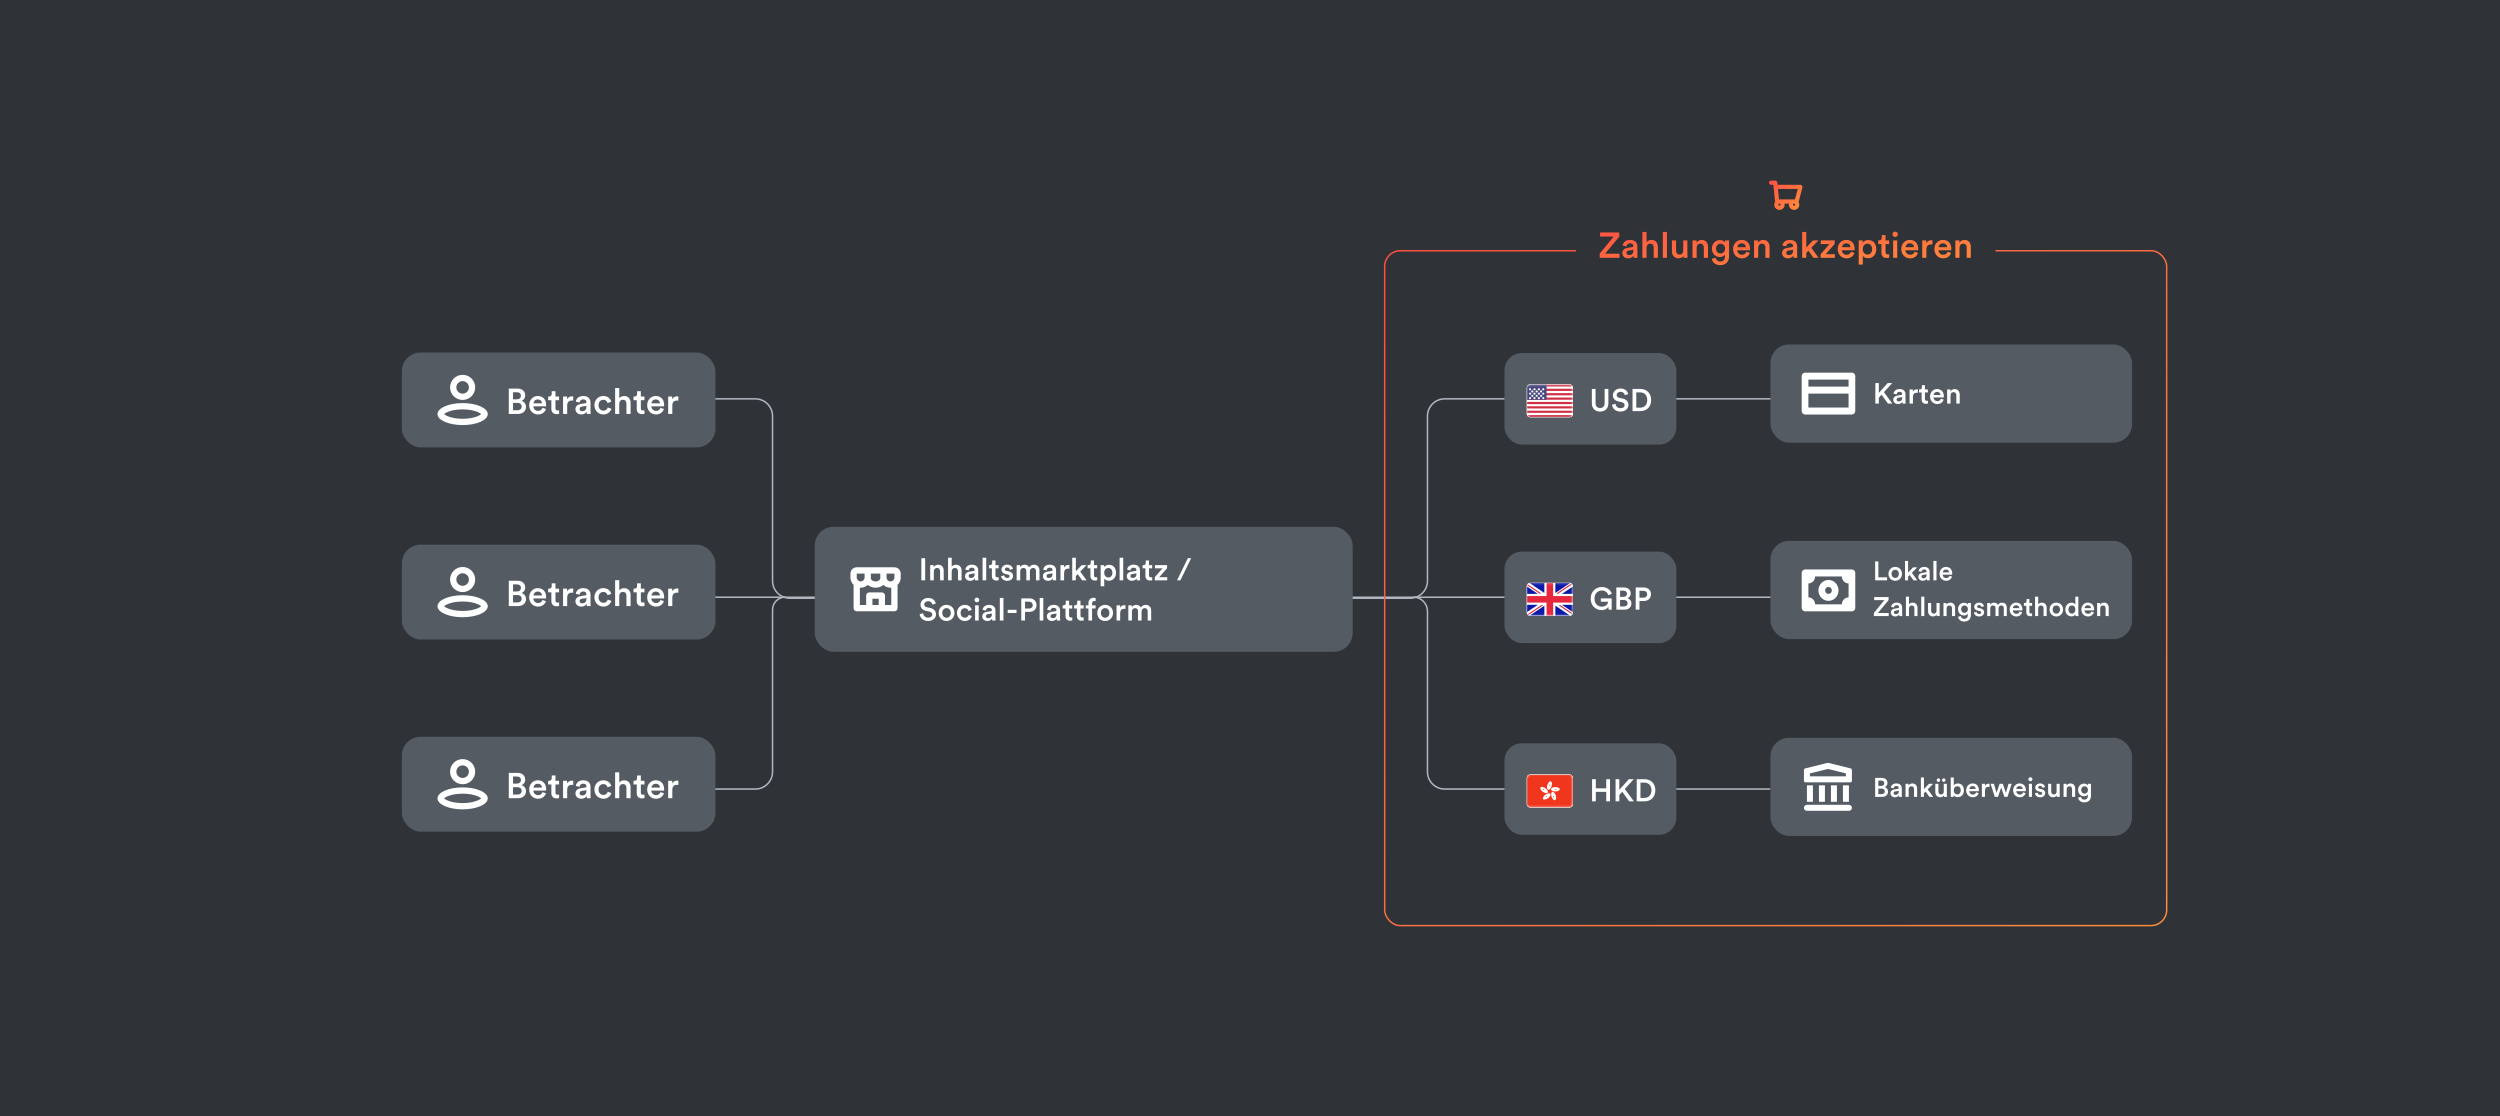 <svg width="1120" height="500" viewBox="0 0 1120 500" fill="none" xmlns="http://www.w3.org/2000/svg">
<rect width="1120" height="500" fill="#2F3237"/>
<path d="M576 268L631.752 268C636.034 268 639.506 264.529 639.506 260.247L639.506 186.431C639.506 182.149 642.977 178.677 647.259 178.677L799.5 178.677" stroke="#B0B6BF" stroke-width="0.689" stroke-linejoin="round"/>
<path d="M403 268L353.856 268C349.574 268 346.102 264.529 346.102 260.247L346.102 186.431C346.102 182.149 342.631 178.677 338.349 178.677L255.266 178.677" stroke="#B0B6BF" stroke-width="0.689" stroke-linejoin="round"/>
<path d="M633.145 267.5C636.658 267.5 639.506 270.349 639.506 273.862L639.506 345.747C639.506 350.029 642.977 353.5 647.259 353.5L793.158 353.5" stroke="#B0B6BF" stroke-width="0.689" stroke-linejoin="round"/>
<path d="M351.8 267.5C348.653 267.5 346.101 270.052 346.101 273.2L346.101 345.747C346.101 350.029 342.63 353.5 338.348 353.5L256.828 353.5" stroke="#B0B6BF" stroke-width="0.689" stroke-linejoin="round"/>
<path d="M267.5 267.549L798 267.549" stroke="#B0B6BF" stroke-width="0.689" stroke-linejoin="round"/>
<g filter="url(#filter0_d_2144_29030)">
<rect x="793.16" y="242.323" width="162" height="44" rx="8.334" fill="#545B63"/>
<path d="M845.408 260H840.068V251.492H841.508V258.632H845.408V260ZM849.055 258.932C849.919 258.932 850.687 258.296 850.687 257.072C850.687 255.86 849.919 255.236 849.055 255.236C848.203 255.236 847.423 255.86 847.423 257.072C847.423 258.284 848.203 258.932 849.055 258.932ZM849.055 253.976C850.807 253.976 852.091 255.284 852.091 257.072C852.091 258.872 850.807 260.18 849.055 260.18C847.315 260.18 846.031 258.872 846.031 257.072C846.031 255.284 847.315 253.976 849.055 253.976ZM858.918 254.156L856.518 256.628L858.966 260H857.262L855.546 257.612L854.826 258.368V260H853.446V251.312H854.826V256.52L857.07 254.156H858.918ZM859.414 258.416C859.414 257.372 860.182 256.796 861.178 256.652L862.678 256.424C863.014 256.376 863.11 256.208 863.11 256.004C863.11 255.512 862.774 255.116 862.006 255.116C861.274 255.116 860.866 255.584 860.806 256.172L859.534 255.884C859.642 254.876 860.554 253.976 861.994 253.976C863.794 253.976 864.478 254.996 864.478 256.16V259.064C864.478 259.592 864.538 259.94 864.55 260H863.254C863.242 259.964 863.194 259.724 863.194 259.256C862.918 259.7 862.342 260.18 861.394 260.18C860.17 260.18 859.414 259.34 859.414 258.416ZM861.658 259.088C862.438 259.088 863.11 258.716 863.11 257.576V257.312L861.586 257.54C861.154 257.612 860.806 257.852 860.806 258.332C860.806 258.728 861.106 259.088 861.658 259.088ZM867.553 260H866.161V251.312H867.553V260ZM870.334 256.436H873.202C873.178 255.752 872.722 255.14 871.762 255.14C870.886 255.14 870.382 255.812 870.334 256.436ZM873.358 257.96L874.534 258.332C874.222 259.352 873.298 260.18 871.894 260.18C870.31 260.18 868.906 259.028 868.906 257.048C868.906 255.2 870.274 253.976 871.75 253.976C873.55 253.976 874.606 255.164 874.606 257.012C874.606 257.24 874.582 257.432 874.57 257.456H870.298C870.334 258.344 871.03 258.98 871.894 258.98C872.734 258.98 873.166 258.536 873.358 257.96ZM846.14 276H839.504V274.584L844.22 268.848H839.636V267.492H846.08V268.86L841.304 274.632H846.14V276ZM847.098 274.416C847.098 273.372 847.866 272.796 848.862 272.652L850.362 272.424C850.698 272.376 850.794 272.208 850.794 272.004C850.794 271.512 850.458 271.116 849.69 271.116C848.958 271.116 848.55 271.584 848.49 272.172L847.218 271.884C847.326 270.876 848.238 269.976 849.678 269.976C851.478 269.976 852.162 270.996 852.162 272.16V275.064C852.162 275.592 852.222 275.94 852.234 276H850.938C850.926 275.964 850.878 275.724 850.878 275.256C850.602 275.7 850.026 276.18 849.078 276.18C847.854 276.18 847.098 275.34 847.098 274.416ZM849.342 275.088C850.122 275.088 850.794 274.716 850.794 273.576V273.312L849.27 273.54C848.838 273.612 848.49 273.852 848.49 274.332C848.49 274.728 848.79 275.088 849.342 275.088ZM855.236 272.568V276H853.844V267.312H855.236V270.72C855.632 270.204 856.292 269.988 856.904 269.988C858.344 269.988 859.04 271.02 859.04 272.304V276H857.648V272.544C857.648 271.824 857.324 271.248 856.448 271.248C855.68 271.248 855.26 271.824 855.236 272.568ZM862.104 276H860.712V267.312H862.104V276ZM867.633 275.352C867.345 275.88 866.661 276.168 865.977 276.168C864.585 276.168 863.769 275.136 863.769 273.84V270.156H865.161V273.588C865.161 274.308 865.497 274.92 866.337 274.92C867.141 274.92 867.561 274.38 867.561 273.612V270.156H868.953V274.932C868.953 275.412 868.989 275.784 869.013 276H867.681C867.657 275.868 867.633 275.592 867.633 275.352ZM872.076 272.628V276H870.684V270.156H872.04V270.936C872.424 270.264 873.12 269.988 873.768 269.988C875.196 269.988 875.88 271.02 875.88 272.304V276H874.488V272.544C874.488 271.824 874.164 271.248 873.288 271.248C872.496 271.248 872.076 271.86 872.076 272.628ZM877.18 276.324L878.464 275.988C878.56 276.708 879.124 277.248 879.928 277.248C881.032 277.248 881.584 276.684 881.584 275.496V274.884C881.332 275.34 880.744 275.736 879.892 275.736C878.332 275.736 877.192 274.536 877.192 272.892C877.192 271.332 878.284 270.048 879.892 270.048C880.804 270.048 881.368 270.42 881.62 270.9V270.156H882.964V275.448C882.964 277.008 882.16 278.46 879.964 278.46C878.416 278.46 877.336 277.5 877.18 276.324ZM880.12 274.548C881.008 274.548 881.62 273.9 881.62 272.892C881.62 271.896 880.984 271.248 880.12 271.248C879.232 271.248 878.596 271.896 878.596 272.892C878.596 273.912 879.208 274.548 880.12 274.548ZM884.28 274.416L885.492 274.08C885.54 274.608 885.936 275.076 886.68 275.076C887.256 275.076 887.556 274.764 887.556 274.404C887.556 274.092 887.34 273.852 886.872 273.756L886.008 273.564C884.976 273.336 884.436 272.664 884.436 271.86C884.436 270.84 885.372 269.976 886.584 269.976C888.216 269.976 888.744 271.032 888.84 271.608L887.664 271.944C887.616 271.608 887.364 271.068 886.584 271.068C886.092 271.068 885.744 271.38 885.744 271.74C885.744 272.052 885.972 272.28 886.332 272.352L887.22 272.532C888.324 272.772 888.9 273.444 888.9 274.308C888.9 275.196 888.18 276.18 886.692 276.18C885 276.18 884.352 275.076 884.28 274.416ZM891.646 276H890.266V270.156H891.598V270.9C891.934 270.3 892.666 269.988 893.326 269.988C894.094 269.988 894.766 270.336 895.078 271.02C895.534 270.252 896.218 269.988 896.974 269.988C898.03 269.988 899.038 270.66 899.038 272.208V276H897.694V272.436C897.694 271.752 897.346 271.236 896.566 271.236C895.834 271.236 895.354 271.812 895.354 272.532V276H893.986V272.436C893.986 271.764 893.65 271.236 892.858 271.236C892.114 271.236 891.646 271.788 891.646 272.532V276ZM901.764 272.436H904.632C904.608 271.752 904.152 271.14 903.192 271.14C902.316 271.14 901.812 271.812 901.764 272.436ZM904.788 273.96L905.964 274.332C905.652 275.352 904.728 276.18 903.324 276.18C901.74 276.18 900.336 275.028 900.336 273.048C900.336 271.2 901.704 269.976 903.18 269.976C904.98 269.976 906.036 271.164 906.036 273.012C906.036 273.24 906.012 273.432 906 273.456H901.728C901.764 274.344 902.46 274.98 903.324 274.98C904.164 274.98 904.596 274.536 904.788 273.96ZM909.165 268.368V270.156H910.377V271.392H909.165V274.104C909.165 274.62 909.393 274.836 909.909 274.836C910.101 274.836 910.329 274.8 910.389 274.788V275.94C910.305 275.976 910.041 276.072 909.537 276.072C908.457 276.072 907.785 275.424 907.785 274.332V271.392H906.705V270.156H907.005C907.629 270.156 907.905 269.76 907.905 269.244V268.368H909.165ZM913.104 272.568V276H911.712V267.312H913.104V270.72C913.5 270.204 914.16 269.988 914.772 269.988C916.212 269.988 916.908 271.02 916.908 272.304V276H915.516V272.544C915.516 271.824 915.192 271.248 914.316 271.248C913.548 271.248 913.128 271.824 913.104 272.568ZM921.231 274.932C922.095 274.932 922.863 274.296 922.863 273.072C922.863 271.86 922.095 271.236 921.231 271.236C920.379 271.236 919.599 271.86 919.599 273.072C919.599 274.284 920.379 274.932 921.231 274.932ZM921.231 269.976C922.983 269.976 924.267 271.284 924.267 273.072C924.267 274.872 922.983 276.18 921.231 276.18C919.491 276.18 918.207 274.872 918.207 273.072C918.207 271.284 919.491 269.976 921.231 269.976ZM926.642 273.06C926.642 274.176 927.266 274.92 928.214 274.92C929.126 274.92 929.762 274.164 929.762 273.048C929.762 271.932 929.138 271.236 928.226 271.236C927.314 271.236 926.642 271.944 926.642 273.06ZM931.106 267.312V274.932C931.106 275.46 931.154 275.904 931.166 276H929.834C929.81 275.868 929.774 275.484 929.774 275.244C929.498 275.736 928.886 276.144 928.058 276.144C926.378 276.144 925.25 274.824 925.25 273.06C925.25 271.38 926.39 270 928.034 270C929.054 270 929.57 270.468 929.75 270.84V267.312H931.106ZM933.885 272.436H936.753C936.729 271.752 936.273 271.14 935.313 271.14C934.437 271.14 933.933 271.812 933.885 272.436ZM936.909 273.96L938.085 274.332C937.773 275.352 936.849 276.18 935.445 276.18C933.861 276.18 932.457 275.028 932.457 273.048C932.457 271.2 933.825 269.976 935.301 269.976C937.101 269.976 938.157 271.164 938.157 273.012C938.157 273.24 938.133 273.432 938.121 273.456H933.849C933.885 274.344 934.581 274.98 935.445 274.98C936.285 274.98 936.717 274.536 936.909 273.96ZM940.901 272.628V276H939.509V270.156H940.865V270.936C941.249 270.264 941.945 269.988 942.593 269.988C944.021 269.988 944.705 271.02 944.705 272.304V276H943.313V272.544C943.313 271.824 942.989 271.248 942.113 271.248C941.321 271.248 940.901 271.86 940.901 272.628Z" fill="white"/>
<path fill-rule="evenodd" clip-rule="evenodd" d="M825.16 258.25H813.16C813.16 259.976 811.817 261.375 810.16 261.375V267.625C811.817 267.625 813.16 269.024 813.16 270.75H825.16C825.16 269.024 826.503 267.625 828.16 267.625V261.375C826.503 261.375 825.16 259.976 825.16 258.25ZM808.66 255.125H829.66C830.489 255.125 831.16 255.825 831.16 256.688V272.312C831.16 273.175 830.489 273.875 829.66 273.875H808.66C807.832 273.875 807.16 273.175 807.16 272.312V256.688C807.16 255.825 807.832 255.125 808.66 255.125ZM819.16 269.188C816.675 269.188 814.66 267.089 814.66 264.5C814.66 261.911 816.675 259.813 819.16 259.813C821.646 259.813 823.66 261.911 823.66 264.5C823.66 267.089 821.646 269.188 819.16 269.188ZM819.16 266.063C819.989 266.063 820.66 265.363 820.66 264.5C820.66 263.637 819.989 262.938 819.16 262.938C818.332 262.938 817.66 263.637 817.66 264.5C817.66 265.363 818.332 266.063 819.16 266.063Z" fill="white"/>
</g>
<g filter="url(#filter1_d_2144_29030)">
<rect x="793.16" y="330.5" width="162" height="44" rx="8.334" fill="#545B63"/>
<path d="M840.068 348.492H842.996C844.628 348.492 845.588 349.452 845.588 350.784C845.588 351.684 845.06 352.356 844.328 352.62C845.228 352.86 845.852 353.64 845.852 354.648C845.852 356.016 844.796 357 843.212 357H840.068V348.492ZM841.496 352.092H842.804C843.644 352.092 844.148 351.612 844.148 350.904C844.148 350.184 843.644 349.716 842.768 349.716H841.496V352.092ZM841.496 355.776H842.96C843.824 355.776 844.388 355.308 844.388 354.552C844.388 353.82 843.896 353.304 843.008 353.304H841.496V355.776ZM846.934 355.416C846.934 354.372 847.702 353.796 848.698 353.652L850.198 353.424C850.534 353.376 850.63 353.208 850.63 353.004C850.63 352.512 850.294 352.116 849.526 352.116C848.794 352.116 848.386 352.584 848.326 353.172L847.054 352.884C847.162 351.876 848.074 350.976 849.514 350.976C851.314 350.976 851.998 351.996 851.998 353.16V356.064C851.998 356.592 852.058 356.94 852.07 357H850.774C850.762 356.964 850.714 356.724 850.714 356.256C850.438 356.7 849.862 357.18 848.914 357.18C847.69 357.18 846.934 356.34 846.934 355.416ZM849.178 356.088C849.958 356.088 850.63 355.716 850.63 354.576V354.312L849.106 354.54C848.674 354.612 848.326 354.852 848.326 355.332C848.326 355.728 848.626 356.088 849.178 356.088ZM855.072 353.628V357H853.68V351.156H855.036V351.936C855.42 351.264 856.116 350.988 856.764 350.988C858.192 350.988 858.876 352.02 858.876 353.304V357H857.484V353.544C857.484 352.824 857.16 352.248 856.284 352.248C855.492 352.248 855.072 352.86 855.072 353.628ZM866.02 351.156L863.62 353.628L866.068 357H864.364L862.648 354.612L861.928 355.368V357H860.548V348.312H861.928V353.52L864.172 351.156H866.02ZM867.639 349.5C867.639 349.068 867.975 348.72 868.407 348.72C868.851 348.72 869.199 349.068 869.199 349.5C869.199 349.944 868.851 350.28 868.407 350.28C867.975 350.28 867.639 349.944 867.639 349.5ZM870.039 349.5C870.039 349.068 870.375 348.72 870.807 348.72C871.239 348.72 871.587 349.068 871.587 349.5C871.587 349.944 871.239 350.28 870.807 350.28C870.375 350.28 870.039 349.944 870.039 349.5ZM870.879 356.352C870.591 356.88 869.907 357.168 869.223 357.168C867.831 357.168 867.015 356.136 867.015 354.84V351.156H868.407V354.588C868.407 355.308 868.743 355.92 869.583 355.92C870.387 355.92 870.807 355.38 870.807 354.612V351.156H872.199V355.932C872.199 356.412 872.235 356.784 872.259 357H870.927C870.903 356.868 870.879 356.592 870.879 356.352ZM875.286 357H873.93V348.312H875.298V351.876C875.562 351.42 876.234 351 877.134 351C878.886 351 879.834 352.332 879.834 354.048C879.834 355.812 878.79 357.144 877.086 357.144C876.258 357.144 875.622 356.784 875.286 356.22V357ZM878.43 354.06C878.43 352.896 877.782 352.236 876.858 352.236C875.97 352.236 875.286 352.896 875.286 354.06C875.286 355.212 875.97 355.908 876.858 355.908C877.77 355.908 878.43 355.212 878.43 354.06ZM882.264 353.436H885.132C885.108 352.752 884.652 352.14 883.692 352.14C882.816 352.14 882.312 352.812 882.264 353.436ZM885.288 354.96L886.464 355.332C886.152 356.352 885.228 357.18 883.824 357.18C882.24 357.18 880.836 356.028 880.836 354.048C880.836 352.2 882.204 350.976 883.68 350.976C885.48 350.976 886.536 352.164 886.536 354.012C886.536 354.24 886.512 354.432 886.5 354.456H882.228C882.264 355.344 882.96 355.98 883.824 355.98C884.664 355.98 885.096 355.536 885.288 354.96ZM891.307 351.12V352.536C891.151 352.512 890.995 352.5 890.851 352.5C889.771 352.5 889.279 353.124 889.279 354.216V357H887.887V351.156H889.243V352.092C889.519 351.456 890.167 351.084 890.935 351.084C891.103 351.084 891.247 351.108 891.307 351.12ZM895.831 351.156H897.271L898.651 355.2L899.815 351.156H901.231L899.359 357H897.967L896.515 352.8L895.099 357H893.671L891.775 351.156H893.263L894.451 355.2L895.831 351.156ZM903.311 353.436H906.179C906.155 352.752 905.699 352.14 904.739 352.14C903.863 352.14 903.359 352.812 903.311 353.436ZM906.335 354.96L907.511 355.332C907.199 356.352 906.275 357.18 904.871 357.18C903.287 357.18 901.883 356.028 901.883 354.048C901.883 352.2 903.251 350.976 904.727 350.976C906.527 350.976 907.583 352.164 907.583 354.012C907.583 354.24 907.559 354.432 907.547 354.456H903.275C903.311 355.344 904.007 355.98 904.871 355.98C905.711 355.98 906.143 355.536 906.335 354.96ZM910.314 357H908.934V351.156H910.314V357ZM908.718 349.104C908.718 348.6 909.126 348.192 909.618 348.192C910.122 348.192 910.53 348.6 910.53 349.104C910.53 349.608 910.122 350.004 909.618 350.004C909.126 350.004 908.718 349.608 908.718 349.104ZM911.632 355.416L912.844 355.08C912.892 355.608 913.288 356.076 914.032 356.076C914.608 356.076 914.908 355.764 914.908 355.404C914.908 355.092 914.692 354.852 914.224 354.756L913.36 354.564C912.328 354.336 911.788 353.664 911.788 352.86C911.788 351.84 912.724 350.976 913.936 350.976C915.568 350.976 916.096 352.032 916.192 352.608L915.016 352.944C914.968 352.608 914.716 352.068 913.936 352.068C913.444 352.068 913.096 352.38 913.096 352.74C913.096 353.052 913.324 353.28 913.684 353.352L914.572 353.532C915.676 353.772 916.252 354.444 916.252 355.308C916.252 356.196 915.532 357.18 914.044 357.18C912.352 357.18 911.704 356.076 911.632 355.416ZM921.422 356.352C921.134 356.88 920.45 357.168 919.766 357.168C918.374 357.168 917.558 356.136 917.558 354.84V351.156H918.95V354.588C918.95 355.308 919.286 355.92 920.126 355.92C920.93 355.92 921.35 355.38 921.35 354.612V351.156H922.742V355.932C922.742 356.412 922.778 356.784 922.802 357H921.47C921.446 356.868 921.422 356.592 921.422 356.352ZM925.865 353.628V357H924.473V351.156H925.829V351.936C926.213 351.264 926.909 350.988 927.557 350.988C928.985 350.988 929.669 352.02 929.669 353.304V357H928.277V353.544C928.277 352.824 927.953 352.248 927.077 352.248C926.285 352.248 925.865 352.86 925.865 353.628ZM930.969 357.324L932.253 356.988C932.349 357.708 932.913 358.248 933.717 358.248C934.821 358.248 935.373 357.684 935.373 356.496V355.884C935.121 356.34 934.533 356.736 933.681 356.736C932.121 356.736 930.981 355.536 930.981 353.892C930.981 352.332 932.073 351.048 933.681 351.048C934.593 351.048 935.157 351.42 935.409 351.9V351.156H936.753V356.448C936.753 358.008 935.949 359.46 933.753 359.46C932.205 359.46 931.125 358.5 930.969 357.324ZM933.909 355.548C934.797 355.548 935.409 354.9 935.409 353.892C935.409 352.896 934.773 352.248 933.909 352.248C933.021 352.248 932.385 352.896 932.385 353.892C932.385 354.912 932.997 355.548 933.909 355.548Z" fill="white"/>
<path fill-rule="evenodd" clip-rule="evenodd" d="M829.151 344.271C829.45 344.346 829.66 344.614 829.66 344.923V349.812C829.66 350.183 829.359 350.484 828.988 350.484H808.832C808.461 350.484 808.16 350.183 808.16 349.812V344.923C808.16 344.614 808.37 344.346 808.669 344.271L818.258 341.871C818.686 341.764 819.134 341.764 819.563 341.871L829.151 344.271ZM809.504 359.219V351.828H812.191V359.219H809.504ZM814.879 351.828H817.566V359.219H814.879V351.828ZM822.941 351.828H820.254V359.219H822.941V351.828ZM825.629 359.219V351.828H828.316V359.219H825.629ZM809.504 360.562C808.762 360.562 808.16 361.164 808.16 361.906C808.16 362.648 808.762 363.25 809.504 363.25H828.316C829.059 363.25 829.66 362.648 829.66 361.906C829.66 361.164 829.059 360.562 828.316 360.562H809.504ZM826.973 346.496V347.797H810.848V346.496L818.258 344.642C818.686 344.535 819.134 344.535 819.563 344.642L826.973 346.496Z" fill="white"/>
</g>
<g filter="url(#filter2_d_2144_29030)">
<rect x="793.158" y="154.323" width="162" height="44" rx="8.334" fill="#545B63"/>
<path d="M845.812 180.823L842.939 176.832L841.717 178.171V180.823H840.157V171.606H841.717V176.026L845.682 171.606H847.736L844.005 175.675L847.775 180.823H845.812ZM848.179 179.107C848.179 177.976 849.011 177.352 850.09 177.196L851.715 176.949C852.079 176.897 852.183 176.715 852.183 176.494C852.183 175.961 851.819 175.532 850.987 175.532C850.194 175.532 849.752 176.039 849.687 176.676L848.309 176.364C848.426 175.272 849.414 174.297 850.974 174.297C852.924 174.297 853.665 175.402 853.665 176.663V179.809C853.665 180.381 853.73 180.758 853.743 180.823H852.339C852.326 180.784 852.274 180.524 852.274 180.017C851.975 180.498 851.351 181.018 850.324 181.018C848.998 181.018 848.179 180.108 848.179 179.107ZM850.61 179.835C851.455 179.835 852.183 179.432 852.183 178.197V177.911L850.532 178.158C850.064 178.236 849.687 178.496 849.687 179.016C849.687 179.445 850.012 179.835 850.61 179.835ZM859.193 174.453V175.987C859.024 175.961 858.855 175.948 858.699 175.948C857.529 175.948 856.996 176.624 856.996 177.807V180.823H855.488V174.492H856.957V175.506C857.256 174.817 857.958 174.414 858.79 174.414C858.972 174.414 859.128 174.44 859.193 174.453ZM862.377 172.555V174.492H863.69V175.831H862.377V178.769C862.377 179.328 862.624 179.562 863.183 179.562C863.391 179.562 863.638 179.523 863.703 179.51V180.758C863.612 180.797 863.326 180.901 862.78 180.901C861.61 180.901 860.882 180.199 860.882 179.016V175.831H859.712V174.492H860.037C860.713 174.492 861.012 174.063 861.012 173.504V172.555H862.377ZM866.229 176.962H869.336C869.31 176.221 868.816 175.558 867.776 175.558C866.827 175.558 866.281 176.286 866.229 176.962ZM869.505 178.613L870.779 179.016C870.441 180.121 869.44 181.018 867.919 181.018C866.203 181.018 864.682 179.77 864.682 177.625C864.682 175.623 866.164 174.297 867.763 174.297C869.713 174.297 870.857 175.584 870.857 177.586C870.857 177.833 870.831 178.041 870.818 178.067H866.19C866.229 179.029 866.983 179.718 867.919 179.718C868.829 179.718 869.297 179.237 869.505 178.613ZM873.83 177.17V180.823H872.322V174.492H873.791V175.337C874.207 174.609 874.961 174.31 875.663 174.31C877.21 174.31 877.951 175.428 877.951 176.819V180.823H876.443V177.079C876.443 176.299 876.092 175.675 875.143 175.675C874.285 175.675 873.83 176.338 873.83 177.17Z" fill="white"/>
<path fill-rule="evenodd" clip-rule="evenodd" d="M808.658 166.948H829.658C830.487 166.948 831.158 167.648 831.158 168.511V173.198V176.323V184.136C831.158 184.999 830.487 185.698 829.658 185.698H808.658C807.83 185.698 807.158 184.999 807.158 184.136V176.323V173.198V168.511C807.158 167.648 807.83 166.948 808.658 166.948ZM810.158 176.323V182.573H828.158V176.323H810.158ZM828.158 173.198H810.158V170.073H828.158V173.198Z" fill="white"/>
</g>
<rect x="674" y="158.177" width="77" height="41" rx="7.764" fill="#545B63"/>
<g clip-path="url(#clip0_2144_29030)">
<rect x="684" y="172.177" width="20.672" height="14.765" rx="1.477" fill="white"/>
<rect x="684" y="172.177" width="20.672" height="14.765" rx="1.477" fill="white"/>
<mask id="mask0_2144_29030" style="mask-type:luminance" maskUnits="userSpaceOnUse" x="684" y="172" width="21" height="15">
<rect x="684" y="172.177" width="20.672" height="14.765" rx="1.477" fill="white"/>
</mask>
<g mask="url(#mask0_2144_29030)">
<path d="M704.672 186.943H684V185.958H704.672V186.943ZM704.672 184.974H684V183.99H704.672V184.974ZM704.672 183.005H684V182.021H704.672V183.005ZM704.672 181.037H684V180.052H704.672V181.037ZM704.672 179.068H684V178.083H704.672V179.068ZM704.672 177.099H684V176.115H704.672V177.099ZM704.672 175.13H684V174.146H704.672V175.13ZM704.672 173.162H684V172.177H704.672V173.162Z" fill="#D02F44"/>
<rect x="684" y="172.177" width="8.859" height="6.891" fill="#46467F"/>
<g filter="url(#filter3_d_2144_29030)">
<path d="M685.477 177.099C685.748 177.099 685.969 177.32 685.969 177.591C685.969 177.863 685.748 178.083 685.477 178.083C685.205 178.083 684.984 177.863 684.984 177.591C684.984 177.32 685.205 177.099 685.477 177.099ZM687.445 177.099C687.717 177.099 687.937 177.32 687.938 177.591C687.938 177.863 687.717 178.083 687.445 178.083C687.173 178.083 686.953 177.863 686.953 177.591C686.953 177.32 687.174 177.099 687.445 177.099ZM689.413 177.099C689.685 177.099 689.905 177.32 689.905 177.591C689.905 177.863 689.685 178.083 689.413 178.083C689.141 178.083 688.921 177.863 688.921 177.591C688.921 177.32 689.141 177.099 689.413 177.099ZM691.383 177.099C691.654 177.099 691.875 177.32 691.875 177.591C691.875 177.863 691.654 178.083 691.383 178.083C691.111 178.083 690.891 177.863 690.891 177.591C690.891 177.32 691.111 177.099 691.383 177.099ZM686.46 176.115C686.732 176.115 686.952 176.335 686.952 176.607C686.952 176.879 686.732 177.099 686.46 177.099C686.188 177.099 685.968 176.879 685.968 176.607C685.968 176.335 686.188 176.115 686.46 176.115ZM688.43 176.115C688.701 176.115 688.922 176.335 688.922 176.607C688.922 176.879 688.701 177.099 688.43 177.099C688.158 177.099 687.938 176.879 687.938 176.607C687.938 176.335 688.158 176.115 688.43 176.115ZM690.398 176.115C690.67 176.115 690.891 176.335 690.891 176.607C690.891 176.879 690.67 177.099 690.398 177.099C690.127 177.099 689.906 176.879 689.906 176.607C689.906 176.335 690.127 176.115 690.398 176.115ZM685.477 175.13C685.748 175.131 685.969 175.351 685.969 175.623C685.969 175.894 685.748 176.115 685.477 176.115C685.205 176.115 684.984 175.894 684.984 175.623C684.984 175.351 685.205 175.13 685.477 175.13ZM687.445 175.13C687.717 175.13 687.938 175.351 687.938 175.623C687.937 175.894 687.717 176.115 687.445 176.115C687.174 176.115 686.953 175.894 686.953 175.623C686.953 175.351 687.173 175.13 687.445 175.13ZM689.413 175.13C689.685 175.13 689.905 175.351 689.905 175.623C689.905 175.894 689.685 176.115 689.413 176.115C689.141 176.115 688.921 175.894 688.921 175.623C688.921 175.351 689.141 175.131 689.413 175.13ZM691.383 175.13C691.654 175.131 691.875 175.351 691.875 175.623C691.875 175.894 691.654 176.115 691.383 176.115C691.111 176.115 690.891 175.894 690.891 175.623C690.891 175.351 691.111 175.13 691.383 175.13ZM686.46 174.146C686.732 174.146 686.952 174.366 686.952 174.638C686.952 174.91 686.732 175.13 686.46 175.13C686.188 175.13 685.968 174.91 685.968 174.638C685.968 174.367 686.188 174.146 686.46 174.146ZM688.43 174.146C688.701 174.146 688.922 174.367 688.922 174.638C688.922 174.91 688.701 175.13 688.43 175.13C688.158 175.13 687.938 174.91 687.938 174.638C687.938 174.366 688.158 174.146 688.43 174.146ZM690.398 174.146C690.67 174.146 690.891 174.366 690.891 174.638C690.891 174.91 690.67 175.13 690.398 175.13C690.127 175.13 689.906 174.91 689.906 174.638C689.906 174.366 690.127 174.146 690.398 174.146ZM685.477 173.162C685.748 173.162 685.969 173.382 685.969 173.654C685.969 173.926 685.748 174.146 685.477 174.146C685.205 174.146 684.984 173.926 684.984 173.654C684.984 173.382 685.205 173.162 685.477 173.162ZM687.445 173.162C687.717 173.162 687.937 173.382 687.938 173.654C687.938 173.926 687.717 174.146 687.445 174.146C687.173 174.146 686.953 173.926 686.953 173.654C686.953 173.382 687.174 173.162 687.445 173.162ZM689.413 173.162C689.685 173.162 689.905 173.382 689.905 173.654C689.905 173.926 689.685 174.146 689.413 174.146C689.141 174.146 688.921 173.925 688.921 173.654C688.921 173.382 689.141 173.162 689.413 173.162ZM691.383 173.162C691.654 173.162 691.875 173.382 691.875 173.654C691.875 173.926 691.654 174.146 691.383 174.146C691.111 174.146 690.891 173.926 690.891 173.654C690.891 173.382 691.111 173.162 691.383 173.162Z" fill="url(#paint0_linear_2144_29030)"/>
</g>
</g>
</g>
<path d="M716.844 184.387C714.772 184.387 713.148 183.113 713.148 180.719V174.251H714.814V180.621C714.814 182.021 715.584 182.791 716.844 182.791C718.118 182.791 718.874 182.021 718.874 180.621V174.251H720.554V180.719C720.554 183.113 718.93 184.387 716.844 184.387ZM729.421 176.575L727.909 177.051C727.811 176.435 727.293 175.525 725.963 175.525C724.955 175.525 724.255 176.197 724.255 176.953C724.255 177.583 724.647 178.059 725.417 178.227L726.845 178.521C728.595 178.871 729.533 179.977 729.533 181.377C729.533 182.917 728.287 184.387 726.019 184.387C723.499 184.387 722.337 182.763 722.183 181.335L723.751 180.887C723.849 181.923 724.591 182.875 726.019 182.875C727.209 182.875 727.825 182.273 727.825 181.503C727.825 180.859 727.349 180.341 726.495 180.159L725.095 179.865C723.583 179.557 722.575 178.563 722.575 177.079C722.575 175.413 724.101 174.041 725.949 174.041C728.287 174.041 729.197 175.469 729.421 176.575ZM733.055 182.637H734.819C736.541 182.637 737.969 181.531 737.969 179.235C737.969 176.911 736.555 175.791 734.833 175.791H733.055V182.637ZM734.875 184.177H731.375V174.251H734.889C737.591 174.251 739.719 176.043 739.719 179.235C739.719 182.413 737.563 184.177 734.875 184.177Z" fill="white"/>
<rect x="674" y="247.121" width="77" height="41" rx="7.764" fill="#545B63"/>
<g clip-path="url(#clip1_2144_29030)">
<rect x="684" y="261.121" width="20.672" height="14.765" rx="1.477" fill="white"/>
<rect x="684" y="261.121" width="20.672" height="14.765" rx="1.477" fill="white"/>
<mask id="mask1_2144_29030" style="mask-type:luminance" maskUnits="userSpaceOnUse" x="684" y="261" width="21" height="15">
<rect x="684" y="261.121" width="20.672" height="14.765" rx="1.477" fill="white"/>
</mask>
<g mask="url(#mask1_2144_29030)">
<rect x="684" y="261.121" width="20.672" height="14.765" fill="#0A17A7"/>
<path d="M706.721 261.337L699.745 266.042H704.673V270.964H699.746L706.721 275.668L705.619 277.3L696.798 271.35V276.871H691.876V271.35L683.055 277.3L681.953 275.668L688.928 270.964H684.001V266.042H688.929L681.953 261.337L683.055 259.706L691.876 265.655V260.136H696.798V265.655L705.619 259.706L706.721 261.337Z" fill="white"/>
<path d="M697.781 265.795L707.132 259.644" stroke="#DB1F35" stroke-width="0.492" stroke-linecap="round"/>
<path d="M698.775 271.233L707.158 276.883" stroke="#DB1F35" stroke-width="0.492" stroke-linecap="round"/>
<path d="M689.909 265.78L681.166 259.887" stroke="#DB1F35" stroke-width="0.492" stroke-linecap="round"/>
<path d="M690.858 271.165L681.166 277.592" stroke="#DB1F35" stroke-width="0.492" stroke-linecap="round"/>
<path fill-rule="evenodd" clip-rule="evenodd" d="M684 269.98H692.859V275.886H695.812V269.98H704.672V267.027H695.812V261.121H692.859V267.027H684V269.98Z" fill="#E6273E"/>
</g>
</g>
<path d="M722.038 273.121H720.68L720.554 271.861C720.12 272.589 719.098 273.331 717.516 273.331C714.926 273.331 712.63 271.427 712.63 268.151C712.63 264.889 715.052 262.985 717.628 262.985C720.036 262.985 721.576 264.371 722.108 266.009L720.526 266.611C720.19 265.491 719.21 264.539 717.628 264.539C716.018 264.539 714.338 265.687 714.338 268.151C714.338 270.573 715.906 271.791 717.614 271.791C719.616 271.791 720.372 270.419 720.456 269.565H717.18V268.095H722.038V273.121ZM724.129 263.195H727.545C729.449 263.195 730.569 264.315 730.569 265.869C730.569 266.919 729.953 267.703 729.099 268.011C730.149 268.291 730.877 269.201 730.877 270.377C730.877 271.973 729.645 273.121 727.797 273.121H724.129V263.195ZM725.795 267.395H727.321C728.301 267.395 728.889 266.835 728.889 266.009C728.889 265.169 728.301 264.623 727.279 264.623H725.795V267.395ZM725.795 271.693H727.503C728.511 271.693 729.169 271.147 729.169 270.265C729.169 269.411 728.595 268.809 727.559 268.809H725.795V271.693ZM734.477 267.759H736.227C737.291 267.759 737.935 267.171 737.935 266.233C737.935 265.281 737.291 264.679 736.227 264.679H734.477V267.759ZM736.479 269.243H734.477V273.121H732.797V263.195H736.479C738.383 263.195 739.643 264.483 739.643 266.219C739.643 267.969 738.383 269.243 736.479 269.243Z" fill="white"/>
<rect x="674" y="333" width="77" height="41" rx="7.764" fill="#545B63"/>
<g clip-path="url(#clip2_2144_29030)">
<rect x="684" y="347" width="20.672" height="14.765" rx="1.477" fill="white"/>
<rect x="684" y="347" width="20.672" height="14.765" rx="1.477" fill="white"/>
<mask id="mask2_2144_29030" style="mask-type:luminance" maskUnits="userSpaceOnUse" x="684" y="347" width="21" height="15">
<rect x="684" y="347" width="20.672" height="14.765" rx="1.477" fill="white"/>
</mask>
<g mask="url(#mask2_2144_29030)">
<path fill-rule="evenodd" clip-rule="evenodd" d="M684 361.765H704.672V347H684V361.765Z" fill="#F0371D"/>
<path d="M695.425 354.734C695.942 354.567 696.634 355.269 696.97 356.302C697.305 357.335 697.158 358.309 696.642 358.478C696.125 358.645 695.434 357.943 695.098 356.91C694.762 355.876 694.909 354.903 695.425 354.734ZM692.346 356.016C693.225 355.378 694.197 355.217 694.517 355.656C694.836 356.096 694.382 356.97 693.503 357.609C692.624 358.248 691.651 358.409 691.331 357.969C691.013 357.529 691.467 356.655 692.346 356.016ZM692.89 356.765C692.81 356.656 692.656 356.631 692.546 356.71C692.436 356.79 692.413 356.944 692.492 357.054C692.572 357.164 692.726 357.189 692.836 357.109C692.945 357.029 692.969 356.875 692.89 356.765ZM695.978 356.624C695.849 356.666 695.779 356.805 695.82 356.934C695.862 357.063 696.001 357.134 696.13 357.092C696.258 357.05 696.33 356.911 696.288 356.782C696.246 356.653 696.106 356.582 695.978 356.624ZM690.175 352.762C690.495 352.323 691.467 352.485 692.346 353.124C693.225 353.762 693.679 354.637 693.36 355.077C693.041 355.516 692.068 355.355 691.188 354.716C690.309 354.077 689.855 353.202 690.175 352.762ZM696.798 352.601C697.884 352.601 698.766 353.042 698.767 353.585C698.767 354.129 697.884 354.569 696.798 354.57C695.711 354.57 694.829 354.129 694.829 353.585C694.83 353.042 695.711 352.601 696.798 352.601ZM691.747 353.529C691.637 353.449 691.483 353.474 691.403 353.583C691.323 353.693 691.348 353.847 691.458 353.927C691.568 354.007 691.722 353.982 691.802 353.873C691.881 353.763 691.857 353.609 691.747 353.529ZM697.044 353.398C696.909 353.398 696.798 353.509 696.798 353.644C696.798 353.78 696.908 353.89 697.044 353.89C697.179 353.889 697.29 353.779 697.29 353.644C697.29 353.509 697.179 353.399 697.044 353.398ZM693.225 351.622C693.561 350.588 694.252 349.885 694.77 350.053C695.286 350.222 695.433 351.196 695.097 352.23C694.761 353.264 694.07 353.965 693.553 353.797C693.036 353.629 692.889 352.656 693.225 351.622ZM694.368 351.475C694.239 351.433 694.101 351.504 694.059 351.633C694.017 351.762 694.087 351.902 694.216 351.944C694.345 351.986 694.484 351.915 694.526 351.786C694.568 351.656 694.497 351.517 694.368 351.475Z" fill="white"/>
</g>
</g>
<path d="M721.282 359H719.588V354.758H714.926V359H713.246V349.074H714.926V353.176H719.588V349.074H721.282V359ZM729.863 359L726.769 354.702L725.453 356.144V359H723.773V349.074H725.453V353.834L729.723 349.074H731.935L727.917 353.456L731.977 359H729.863ZM734.928 357.46H736.692C738.414 357.46 739.842 356.354 739.842 354.058C739.842 351.734 738.428 350.614 736.706 350.614H734.928V357.46ZM736.748 359H733.248V349.074H736.762C739.464 349.074 741.592 350.866 741.592 354.058C741.592 357.236 739.436 359 736.748 359Z" fill="white"/>
<g filter="url(#filter4_d_2144_29030)">
<rect x="180" y="244" width="140.515" height="42.515" rx="8.443" fill="#545B63"/>
<path fill-rule="evenodd" clip-rule="evenodd" d="M207.258 276.515C201.04 276.515 196 274.31 196 271.59C196 268.87 201.04 266.665 207.258 266.665C213.475 266.665 218.515 268.87 218.515 271.59C218.515 274.31 213.475 276.515 207.258 276.515ZM214.09 270.686C212.37 269.933 209.915 269.479 207.258 269.479C204.6 269.479 202.145 269.933 200.425 270.686C199.744 270.984 199.24 271.304 198.947 271.59C199.24 271.876 199.744 272.196 200.425 272.494C202.145 273.246 204.6 273.701 207.258 273.701C209.915 273.701 212.37 273.246 214.09 272.494C214.772 272.196 215.276 271.876 215.568 271.59C215.276 271.304 214.772 270.984 214.09 270.686ZM201.629 259.629C201.629 262.738 204.149 265.258 207.258 265.258C210.366 265.258 212.886 262.738 212.886 259.629C212.886 256.52 210.366 254 207.258 254C204.149 254 201.629 256.52 201.629 259.629ZM210.072 259.629C210.072 261.183 208.812 262.443 207.258 262.443C205.703 262.443 204.443 261.183 204.443 259.629C204.443 258.074 205.703 256.814 207.258 256.814C208.812 256.814 210.072 258.074 210.072 259.629Z" fill="white"/>
<path d="M227.94 260.171H231.844C234.02 260.171 235.3 261.451 235.3 263.227C235.3 264.427 234.596 265.323 233.62 265.675C234.82 265.995 235.652 267.035 235.652 268.379C235.652 270.203 234.244 271.515 232.132 271.515H227.94V260.171ZM229.844 264.971H231.588C232.708 264.971 233.38 264.331 233.38 263.387C233.38 262.427 232.708 261.803 231.54 261.803H229.844V264.971ZM229.844 269.883H231.796C232.948 269.883 233.7 269.259 233.7 268.251C233.7 267.275 233.044 266.587 231.86 266.587H229.844V269.883ZM238.982 266.763H242.806C242.774 265.851 242.166 265.035 240.886 265.035C239.718 265.035 239.046 265.931 238.982 266.763ZM243.014 268.795L244.582 269.291C244.166 270.651 242.934 271.755 241.062 271.755C238.95 271.755 237.078 270.219 237.078 267.579C237.078 265.115 238.902 263.483 240.87 263.483C243.27 263.483 244.678 265.067 244.678 267.531C244.678 267.835 244.646 268.091 244.63 268.123H238.934C238.982 269.307 239.91 270.155 241.062 270.155C242.182 270.155 242.758 269.563 243.014 268.795ZM248.85 261.339V263.723H250.466V265.371H248.85V268.987C248.85 269.675 249.154 269.963 249.842 269.963C250.098 269.963 250.402 269.915 250.482 269.899V271.435C250.37 271.483 250.018 271.611 249.346 271.611C247.906 271.611 247.01 270.747 247.01 269.291V265.371H245.57V263.723H245.97C246.802 263.723 247.17 263.195 247.17 262.507V261.339H248.85ZM256.806 263.675V265.563C256.598 265.531 256.39 265.515 256.198 265.515C254.758 265.515 254.102 266.347 254.102 267.803V271.515H252.246V263.723H254.054V264.971C254.422 264.123 255.286 263.627 256.31 263.627C256.534 263.627 256.726 263.659 256.806 263.675ZM257.797 269.403C257.797 268.011 258.821 267.243 260.149 267.051L262.149 266.747C262.597 266.683 262.725 266.459 262.725 266.187C262.725 265.531 262.277 265.003 261.253 265.003C260.277 265.003 259.733 265.627 259.653 266.411L257.957 266.027C258.101 264.683 259.317 263.483 261.237 263.483C263.637 263.483 264.549 264.843 264.549 266.395V270.267C264.549 270.971 264.629 271.435 264.645 271.515H262.917C262.901 271.467 262.837 271.147 262.837 270.523C262.469 271.115 261.701 271.755 260.437 271.755C258.805 271.755 257.797 270.635 257.797 269.403ZM260.789 270.299C261.829 270.299 262.725 269.803 262.725 268.283V267.931L260.693 268.235C260.117 268.331 259.653 268.651 259.653 269.291C259.653 269.819 260.053 270.299 260.789 270.299ZM270.297 265.195C269.161 265.195 268.153 266.043 268.153 267.611C268.153 269.179 269.161 270.059 270.329 270.059C271.545 270.059 272.105 269.211 272.281 268.619L273.913 269.211C273.545 270.427 272.377 271.755 270.329 271.755C268.041 271.755 266.297 269.979 266.297 267.611C266.297 265.211 268.041 263.483 270.281 263.483C272.377 263.483 273.529 264.795 273.849 266.043L272.185 266.651C272.009 265.963 271.481 265.195 270.297 265.195ZM277.43 266.939V271.515H275.574V259.931H277.43V264.475C277.958 263.787 278.838 263.499 279.654 263.499C281.574 263.499 282.502 264.875 282.502 266.587V271.515H280.646V266.907C280.646 265.947 280.214 265.179 279.046 265.179C278.022 265.179 277.462 265.947 277.43 266.939ZM287.1 261.339V263.723H288.716V265.371H287.1V268.987C287.1 269.675 287.404 269.963 288.092 269.963C288.348 269.963 288.652 269.915 288.732 269.899V271.435C288.62 271.483 288.268 271.611 287.596 271.611C286.156 271.611 285.26 270.747 285.26 269.291V265.371H283.82V263.723H284.22C285.052 263.723 285.42 263.195 285.42 262.507V261.339H287.1ZM291.841 266.763H295.665C295.633 265.851 295.025 265.035 293.745 265.035C292.577 265.035 291.905 265.931 291.841 266.763ZM295.873 268.795L297.441 269.291C297.025 270.651 295.793 271.755 293.921 271.755C291.809 271.755 289.937 270.219 289.937 267.579C289.937 265.115 291.761 263.483 293.729 263.483C296.129 263.483 297.537 265.067 297.537 267.531C297.537 267.835 297.505 268.091 297.489 268.123H291.793C291.841 269.307 292.769 270.155 293.921 270.155C295.041 270.155 295.617 269.563 295.873 268.795ZM303.9 263.675V265.563C303.692 265.531 303.484 265.515 303.292 265.515C301.852 265.515 301.196 266.347 301.196 267.803V271.515H299.34V263.723H301.148V264.971C301.516 264.123 302.38 263.627 303.404 263.627C303.628 263.627 303.82 263.659 303.9 263.675Z" fill="white"/>
</g>
<g filter="url(#filter5_d_2144_29030)">
<rect x="180" y="157.919" width="140.515" height="42.515" rx="8.443" fill="#545B63"/>
<path fill-rule="evenodd" clip-rule="evenodd" d="M207.258 190.435C201.04 190.435 196 188.23 196 185.509C196 182.789 201.04 180.584 207.258 180.584C213.475 180.584 218.515 182.789 218.515 185.509C218.515 188.23 213.475 190.435 207.258 190.435ZM214.09 184.605C212.37 183.853 209.915 183.398 207.258 183.398C204.6 183.398 202.145 183.853 200.425 184.605C199.744 184.903 199.24 185.223 198.947 185.509C199.24 185.795 199.744 186.115 200.425 186.413C202.145 187.166 204.6 187.62 207.258 187.62C209.915 187.62 212.37 187.166 214.09 186.413C214.772 186.115 215.276 185.795 215.568 185.509C215.276 185.223 214.772 184.903 214.09 184.605ZM201.629 173.548C201.629 176.657 204.149 179.177 207.258 179.177C210.366 179.177 212.886 176.657 212.886 173.548C212.886 170.44 210.366 167.919 207.258 167.919C204.149 167.919 201.629 170.44 201.629 173.548ZM210.072 173.548C210.072 175.103 208.812 176.363 207.258 176.363C205.703 176.363 204.443 175.103 204.443 173.548C204.443 171.994 205.703 170.734 207.258 170.734C208.812 170.734 210.072 171.994 210.072 173.548Z" fill="white"/>
<path d="M227.94 174.091H231.844C234.02 174.091 235.3 175.371 235.3 177.147C235.3 178.347 234.596 179.243 233.62 179.595C234.82 179.915 235.652 180.955 235.652 182.299C235.652 184.123 234.244 185.435 232.132 185.435H227.94V174.091ZM229.844 178.891H231.588C232.708 178.891 233.38 178.251 233.38 177.307C233.38 176.347 232.708 175.723 231.54 175.723H229.844V178.891ZM229.844 183.803H231.796C232.948 183.803 233.7 183.179 233.7 182.171C233.7 181.195 233.044 180.507 231.86 180.507H229.844V183.803ZM238.982 180.683H242.806C242.774 179.771 242.166 178.955 240.886 178.955C239.718 178.955 239.046 179.851 238.982 180.683ZM243.014 182.715L244.582 183.211C244.166 184.571 242.934 185.675 241.062 185.675C238.95 185.675 237.078 184.139 237.078 181.499C237.078 179.035 238.902 177.403 240.87 177.403C243.27 177.403 244.678 178.987 244.678 181.451C244.678 181.755 244.646 182.011 244.63 182.043H238.934C238.982 183.227 239.91 184.075 241.062 184.075C242.182 184.075 242.758 183.483 243.014 182.715ZM248.85 175.259V177.643H250.466V179.291H248.85V182.907C248.85 183.595 249.154 183.883 249.842 183.883C250.098 183.883 250.402 183.835 250.482 183.819V185.355C250.37 185.403 250.018 185.531 249.346 185.531C247.906 185.531 247.01 184.667 247.01 183.211V179.291H245.57V177.643H245.97C246.802 177.643 247.17 177.115 247.17 176.427V175.259H248.85ZM256.806 177.595V179.483C256.598 179.451 256.39 179.435 256.198 179.435C254.758 179.435 254.102 180.267 254.102 181.723V185.435H252.246V177.643H254.054V178.891C254.422 178.043 255.286 177.547 256.31 177.547C256.534 177.547 256.726 177.579 256.806 177.595ZM257.797 183.323C257.797 181.931 258.821 181.163 260.149 180.971L262.149 180.667C262.597 180.603 262.725 180.379 262.725 180.107C262.725 179.451 262.277 178.923 261.253 178.923C260.277 178.923 259.733 179.547 259.653 180.331L257.957 179.947C258.101 178.603 259.317 177.403 261.237 177.403C263.637 177.403 264.549 178.763 264.549 180.315V184.187C264.549 184.891 264.629 185.355 264.645 185.435H262.917C262.901 185.387 262.837 185.067 262.837 184.443C262.469 185.035 261.701 185.675 260.437 185.675C258.805 185.675 257.797 184.555 257.797 183.323ZM260.789 184.219C261.829 184.219 262.725 183.723 262.725 182.203V181.851L260.693 182.155C260.117 182.251 259.653 182.571 259.653 183.211C259.653 183.739 260.053 184.219 260.789 184.219ZM270.297 179.115C269.161 179.115 268.153 179.963 268.153 181.531C268.153 183.099 269.161 183.979 270.329 183.979C271.545 183.979 272.105 183.131 272.281 182.539L273.913 183.131C273.545 184.347 272.377 185.675 270.329 185.675C268.041 185.675 266.297 183.899 266.297 181.531C266.297 179.131 268.041 177.403 270.281 177.403C272.377 177.403 273.529 178.715 273.849 179.963L272.185 180.571C272.009 179.883 271.481 179.115 270.297 179.115ZM277.43 180.859V185.435H275.574V173.851H277.43V178.395C277.958 177.707 278.838 177.419 279.654 177.419C281.574 177.419 282.502 178.795 282.502 180.507V185.435H280.646V180.827C280.646 179.867 280.214 179.099 279.046 179.099C278.022 179.099 277.462 179.867 277.43 180.859ZM287.1 175.259V177.643H288.716V179.291H287.1V182.907C287.1 183.595 287.404 183.883 288.092 183.883C288.348 183.883 288.652 183.835 288.732 183.819V185.355C288.62 185.403 288.268 185.531 287.596 185.531C286.156 185.531 285.26 184.667 285.26 183.211V179.291H283.82V177.643H284.22C285.052 177.643 285.42 177.115 285.42 176.427V175.259H287.1ZM291.841 180.683H295.665C295.633 179.771 295.025 178.955 293.745 178.955C292.577 178.955 291.905 179.851 291.841 180.683ZM295.873 182.715L297.441 183.211C297.025 184.571 295.793 185.675 293.921 185.675C291.809 185.675 289.937 184.139 289.937 181.499C289.937 179.035 291.761 177.403 293.729 177.403C296.129 177.403 297.537 178.987 297.537 181.451C297.537 181.755 297.505 182.011 297.489 182.043H291.793C291.841 183.227 292.769 184.075 293.921 184.075C295.041 184.075 295.617 183.483 295.873 182.715ZM303.9 177.595V179.483C303.692 179.451 303.484 179.435 303.292 179.435C301.852 179.435 301.196 180.267 301.196 181.723V185.435H299.34V177.643H301.148V178.891C301.516 178.043 302.38 177.547 303.404 177.547C303.628 177.547 303.82 177.579 303.9 177.595Z" fill="white"/>
</g>
<g filter="url(#filter6_d_2144_29030)">
<rect x="180" y="330.081" width="140.515" height="42.515" rx="8.443" fill="#545B63"/>
<path fill-rule="evenodd" clip-rule="evenodd" d="M207.258 362.596C201.04 362.596 196 360.391 196 357.671C196 354.95 201.04 352.745 207.258 352.745C213.475 352.745 218.515 354.95 218.515 357.671C218.515 360.391 213.475 362.596 207.258 362.596ZM214.09 356.766C212.37 356.014 209.915 355.56 207.258 355.56C204.6 355.56 202.145 356.014 200.425 356.766C199.744 357.064 199.24 357.384 198.947 357.67C199.24 357.956 199.744 358.276 200.425 358.575C202.145 359.327 204.6 359.781 207.258 359.781C209.915 359.781 212.37 359.327 214.09 358.575C214.772 358.276 215.276 357.956 215.568 357.67C215.276 357.384 214.772 357.064 214.09 356.766ZM201.629 345.709C201.629 348.818 204.149 351.338 207.258 351.338C210.366 351.338 212.886 348.818 212.886 345.709C212.886 342.601 210.366 340.081 207.258 340.081C204.149 340.081 201.629 342.601 201.629 345.709ZM210.072 345.709C210.072 347.264 208.812 348.524 207.258 348.524C205.703 348.524 204.443 347.264 204.443 345.709C204.443 344.155 205.703 342.895 207.258 342.895C208.812 342.895 210.072 344.155 210.072 345.709Z" fill="white"/>
<path d="M227.94 346.252H231.844C234.02 346.252 235.3 347.532 235.3 349.308C235.3 350.508 234.596 351.404 233.62 351.756C234.82 352.076 235.652 353.116 235.652 354.46C235.652 356.284 234.244 357.596 232.132 357.596H227.94V346.252ZM229.844 351.052H231.588C232.708 351.052 233.38 350.412 233.38 349.468C233.38 348.508 232.708 347.884 231.54 347.884H229.844V351.052ZM229.844 355.964H231.796C232.948 355.964 233.7 355.34 233.7 354.332C233.7 353.356 233.044 352.668 231.86 352.668H229.844V355.964ZM238.982 352.844H242.806C242.774 351.932 242.166 351.116 240.886 351.116C239.718 351.116 239.046 352.012 238.982 352.844ZM243.014 354.876L244.582 355.372C244.166 356.732 242.934 357.836 241.062 357.836C238.95 357.836 237.078 356.3 237.078 353.66C237.078 351.196 238.902 349.564 240.87 349.564C243.27 349.564 244.678 351.148 244.678 353.612C244.678 353.916 244.646 354.172 244.63 354.204H238.934C238.982 355.388 239.91 356.236 241.062 356.236C242.182 356.236 242.758 355.644 243.014 354.876ZM248.85 347.42V349.804H250.466V351.452H248.85V355.068C248.85 355.756 249.154 356.044 249.842 356.044C250.098 356.044 250.402 355.996 250.482 355.98V357.516C250.37 357.564 250.018 357.692 249.346 357.692C247.906 357.692 247.01 356.828 247.01 355.372V351.452H245.57V349.804H245.97C246.802 349.804 247.17 349.276 247.17 348.588V347.42H248.85ZM256.806 349.756V351.644C256.598 351.612 256.39 351.596 256.198 351.596C254.758 351.596 254.102 352.428 254.102 353.884V357.596H252.246V349.804H254.054V351.052C254.422 350.204 255.286 349.708 256.31 349.708C256.534 349.708 256.726 349.74 256.806 349.756ZM257.797 355.484C257.797 354.092 258.821 353.324 260.149 353.132L262.149 352.828C262.597 352.764 262.725 352.54 262.725 352.268C262.725 351.612 262.277 351.084 261.253 351.084C260.277 351.084 259.733 351.708 259.653 352.492L257.957 352.108C258.101 350.764 259.317 349.564 261.237 349.564C263.637 349.564 264.549 350.924 264.549 352.476V356.348C264.549 357.052 264.629 357.516 264.645 357.596H262.917C262.901 357.548 262.837 357.228 262.837 356.604C262.469 357.196 261.701 357.836 260.437 357.836C258.805 357.836 257.797 356.716 257.797 355.484ZM260.789 356.38C261.829 356.38 262.725 355.884 262.725 354.364V354.012L260.693 354.316C260.117 354.412 259.653 354.732 259.653 355.372C259.653 355.9 260.053 356.38 260.789 356.38ZM270.297 351.276C269.161 351.276 268.153 352.124 268.153 353.692C268.153 355.26 269.161 356.14 270.329 356.14C271.545 356.14 272.105 355.292 272.281 354.7L273.913 355.292C273.545 356.508 272.377 357.836 270.329 357.836C268.041 357.836 266.297 356.06 266.297 353.692C266.297 351.292 268.041 349.564 270.281 349.564C272.377 349.564 273.529 350.876 273.849 352.124L272.185 352.732C272.009 352.044 271.481 351.276 270.297 351.276ZM277.43 353.02V357.596H275.574V346.012H277.43V350.556C277.958 349.868 278.838 349.58 279.654 349.58C281.574 349.58 282.502 350.956 282.502 352.668V357.596H280.646V352.988C280.646 352.028 280.214 351.26 279.046 351.26C278.022 351.26 277.462 352.028 277.43 353.02ZM287.1 347.42V349.804H288.716V351.452H287.1V355.068C287.1 355.756 287.404 356.044 288.092 356.044C288.348 356.044 288.652 355.996 288.732 355.98V357.516C288.62 357.564 288.268 357.692 287.596 357.692C286.156 357.692 285.26 356.828 285.26 355.372V351.452H283.82V349.804H284.22C285.052 349.804 285.42 349.276 285.42 348.588V347.42H287.1ZM291.841 352.844H295.665C295.633 351.932 295.025 351.116 293.745 351.116C292.577 351.116 291.905 352.012 291.841 352.844ZM295.873 354.876L297.441 355.372C297.025 356.732 295.793 357.836 293.921 357.836C291.809 357.836 289.937 356.3 289.937 353.66C289.937 351.196 291.761 349.564 293.729 349.564C296.129 349.564 297.537 351.148 297.537 353.612C297.537 353.916 297.505 354.172 297.489 354.204H291.793C291.841 355.388 292.769 356.236 293.921 356.236C295.041 356.236 295.617 355.644 295.873 354.876ZM303.9 349.756V351.644C303.692 351.612 303.484 351.596 303.292 351.596C301.852 351.596 301.196 352.428 301.196 353.884V357.596H299.34V349.804H301.148V351.052C301.516 350.204 302.38 349.708 303.404 349.708C303.628 349.708 303.82 349.74 303.9 349.756Z" fill="white"/>
</g>
<g filter="url(#filter7_d_2144_29030)">
<rect x="365" y="236" width="241" height="56" rx="8.443" fill="#545B63"/>
<path fill-rule="evenodd" clip-rule="evenodd" d="M381 256.964C381 255.409 382.26 254.149 383.814 254.149H400.701C402.255 254.149 403.515 255.409 403.515 256.964V259.075C403.414 260.231 402.896 261.267 402.108 262.023V272.443C402.108 273.22 401.478 273.85 400.701 273.85H383.814C383.037 273.85 382.407 273.22 382.407 272.443V262.023C381.619 261.267 381.101 260.231 381.013 259.075L381 256.964ZM383.814 256.964V258.723C383.814 259.694 384.602 260.482 385.573 260.482C386.545 260.482 387.332 259.694 387.332 258.723V256.964H383.814ZM390.147 256.964V259.207C390.261 259.84 391.086 260.482 392.258 260.482C393.511 260.482 394.368 259.747 394.368 259.075C394.373 258.958 394.368 258.841 394.368 258.723V256.964H390.147ZM397.183 256.964V258.723C397.183 259.694 397.97 260.482 398.942 260.482C399.913 260.482 400.701 259.694 400.701 258.723V256.964H397.183ZM388.736 262.026C387.915 262.813 386.801 263.296 385.573 263.296C385.455 263.296 385.338 263.292 385.222 263.283V271.036H388.036V266.814C388.036 266.037 388.666 265.407 389.443 265.407H395.072C395.849 265.407 396.479 266.037 396.479 266.814V271.036H399.294V263.283C399.178 263.292 399.06 263.296 398.942 263.296C397.715 263.296 396.6 262.813 395.779 262.026C394.885 262.81 393.637 263.296 392.258 263.296C390.878 263.296 389.63 262.81 388.736 262.026ZM390.85 268.221V271.036H393.665V268.221H390.85Z" fill="white"/>
<path d="M414.47 260H412.762V250.074H414.47V260ZM418.345 256.066V260H416.721V253.182H418.303V254.092C418.751 253.308 419.563 252.986 420.319 252.986C421.985 252.986 422.783 254.19 422.783 255.688V260H421.159V255.968C421.159 255.128 420.781 254.456 419.759 254.456C418.835 254.456 418.345 255.17 418.345 256.066ZM426.357 255.996V260H424.733V249.864H426.357V253.84C426.819 253.238 427.589 252.986 428.303 252.986C429.983 252.986 430.795 254.19 430.795 255.688V260H429.171V255.968C429.171 255.128 428.793 254.456 427.771 254.456C426.875 254.456 426.385 255.128 426.357 255.996ZM432.324 258.152C432.324 256.934 433.22 256.262 434.382 256.094L436.132 255.828C436.524 255.772 436.636 255.576 436.636 255.338C436.636 254.764 436.244 254.302 435.348 254.302C434.494 254.302 434.018 254.848 433.948 255.534L432.464 255.198C432.59 254.022 433.654 252.972 435.334 252.972C437.434 252.972 438.232 254.162 438.232 255.52V258.908C438.232 259.524 438.302 259.93 438.316 260H436.804C436.79 259.958 436.734 259.678 436.734 259.132C436.412 259.65 435.74 260.21 434.634 260.21C433.206 260.21 432.324 259.23 432.324 258.152ZM434.942 258.936C435.852 258.936 436.636 258.502 436.636 257.172V256.864L434.858 257.13C434.354 257.214 433.948 257.494 433.948 258.054C433.948 258.516 434.298 258.936 434.942 258.936ZM441.82 260H440.196V249.864H441.82V260ZM445.974 251.096V253.182H447.388V254.624H445.974V257.788C445.974 258.39 446.24 258.642 446.842 258.642C447.066 258.642 447.332 258.6 447.402 258.586V259.93C447.304 259.972 446.996 260.084 446.408 260.084C445.148 260.084 444.364 259.328 444.364 258.054V254.624H443.104V253.182H443.454C444.182 253.182 444.504 252.72 444.504 252.118V251.096H445.974ZM448.47 258.152L449.884 257.76C449.94 258.376 450.402 258.922 451.27 258.922C451.942 258.922 452.292 258.558 452.292 258.138C452.292 257.774 452.04 257.494 451.494 257.382L450.486 257.158C449.282 256.892 448.652 256.108 448.652 255.17C448.652 253.98 449.744 252.972 451.158 252.972C453.062 252.972 453.678 254.204 453.79 254.876L452.418 255.268C452.362 254.876 452.068 254.246 451.158 254.246C450.584 254.246 450.178 254.61 450.178 255.03C450.178 255.394 450.444 255.66 450.864 255.744L451.9 255.954C453.188 256.234 453.86 257.018 453.86 258.026C453.86 259.062 453.02 260.21 451.284 260.21C449.31 260.21 448.554 258.922 448.47 258.152ZM457.063 260H455.453V253.182H457.007V254.05C457.399 253.35 458.253 252.986 459.023 252.986C459.919 252.986 460.703 253.392 461.067 254.19C461.599 253.294 462.397 252.986 463.279 252.986C464.511 252.986 465.687 253.77 465.687 255.576V260H464.119V255.842C464.119 255.044 463.713 254.442 462.803 254.442C461.949 254.442 461.389 255.114 461.389 255.954V260H459.793V255.842C459.793 255.058 459.401 254.442 458.477 254.442C457.609 254.442 457.063 255.086 457.063 255.954V260ZM467.215 258.152C467.215 256.934 468.111 256.262 469.273 256.094L471.023 255.828C471.415 255.772 471.527 255.576 471.527 255.338C471.527 254.764 471.135 254.302 470.239 254.302C469.385 254.302 468.909 254.848 468.839 255.534L467.355 255.198C467.481 254.022 468.545 252.972 470.225 252.972C472.325 252.972 473.123 254.162 473.123 255.52V258.908C473.123 259.524 473.193 259.93 473.207 260H471.695C471.681 259.958 471.625 259.678 471.625 259.132C471.303 259.65 470.631 260.21 469.525 260.21C468.097 260.21 467.215 259.23 467.215 258.152ZM469.833 258.936C470.743 258.936 471.527 258.502 471.527 257.172V256.864L469.749 257.13C469.245 257.214 468.839 257.494 468.839 258.054C468.839 258.516 469.189 258.936 469.833 258.936ZM479.076 253.14V254.792C478.894 254.764 478.712 254.75 478.544 254.75C477.284 254.75 476.71 255.478 476.71 256.752V260H475.086V253.182H476.668V254.274C476.99 253.532 477.746 253.098 478.642 253.098C478.838 253.098 479.006 253.126 479.076 253.14ZM486.747 253.182L483.947 256.066L486.803 260H484.815L482.813 257.214L481.973 258.096V260H480.363V249.864H481.973V255.94L484.591 253.182H486.747ZM490.121 251.096V253.182H491.535V254.624H490.121V257.788C490.121 258.39 490.387 258.642 490.989 258.642C491.213 258.642 491.479 258.6 491.549 258.586V259.93C491.451 259.972 491.143 260.084 490.555 260.084C489.295 260.084 488.511 259.328 488.511 258.054V254.624H487.251V253.182H487.601C488.329 253.182 488.651 252.72 488.651 252.118V251.096H490.121ZM494.702 262.66H493.092V253.182H494.66V254.106C494.996 253.518 495.78 253.028 496.83 253.028C498.846 253.028 499.98 254.568 499.98 256.584C499.98 258.628 498.734 260.168 496.774 260.168C495.794 260.168 495.052 259.748 494.702 259.23V262.66ZM498.356 256.584C498.356 255.31 497.614 254.47 496.522 254.47C495.458 254.47 494.688 255.31 494.688 256.584C494.688 257.886 495.458 258.726 496.522 258.726C497.6 258.726 498.356 257.886 498.356 256.584ZM503.206 260H501.582V249.864H503.206V260ZM504.799 258.152C504.799 256.934 505.695 256.262 506.857 256.094L508.607 255.828C508.999 255.772 509.111 255.576 509.111 255.338C509.111 254.764 508.719 254.302 507.823 254.302C506.969 254.302 506.493 254.848 506.423 255.534L504.939 255.198C505.065 254.022 506.129 252.972 507.809 252.972C509.909 252.972 510.707 254.162 510.707 255.52V258.908C510.707 259.524 510.777 259.93 510.791 260H509.279C509.265 259.958 509.209 259.678 509.209 259.132C508.887 259.65 508.215 260.21 507.109 260.21C505.681 260.21 504.799 259.23 504.799 258.152ZM507.417 258.936C508.327 258.936 509.111 258.502 509.111 257.172V256.864L507.333 257.13C506.829 257.214 506.423 257.494 506.423 258.054C506.423 258.516 506.773 258.936 507.417 258.936ZM514.757 251.096V253.182H516.171V254.624H514.757V257.788C514.757 258.39 515.023 258.642 515.625 258.642C515.849 258.642 516.115 258.6 516.185 258.586V259.93C516.087 259.972 515.779 260.084 515.191 260.084C513.931 260.084 513.147 259.328 513.147 258.054V254.624H511.887V253.182H512.237C512.965 253.182 513.287 252.72 513.287 252.118V251.096H514.757ZM522.923 260H517.351V258.586L520.809 254.61H517.421V253.182H522.853V254.554L519.353 258.572H522.923V260ZM533.639 250.074L528.809 260H527.311L532.141 250.074H533.639ZM419.23 270.398L417.718 270.874C417.62 270.258 417.102 269.348 415.772 269.348C414.764 269.348 414.064 270.02 414.064 270.776C414.064 271.406 414.456 271.882 415.226 272.05L416.654 272.344C418.404 272.694 419.342 273.8 419.342 275.2C419.342 276.74 418.096 278.21 415.828 278.21C413.308 278.21 412.146 276.586 411.992 275.158L413.56 274.71C413.658 275.746 414.4 276.698 415.828 276.698C417.018 276.698 417.634 276.096 417.634 275.326C417.634 274.682 417.158 274.164 416.304 273.982L414.904 273.688C413.392 273.38 412.384 272.386 412.384 270.902C412.384 269.236 413.91 267.864 415.758 267.864C418.096 267.864 419.006 269.292 419.23 270.398ZM424.04 276.754C425.048 276.754 425.944 276.012 425.944 274.584C425.944 273.17 425.048 272.442 424.04 272.442C423.046 272.442 422.136 273.17 422.136 274.584C422.136 275.998 423.046 276.754 424.04 276.754ZM424.04 270.972C426.084 270.972 427.582 272.498 427.582 274.584C427.582 276.684 426.084 278.21 424.04 278.21C422.01 278.21 420.512 276.684 420.512 274.584C420.512 272.498 422.01 270.972 424.04 270.972ZM432.228 272.47C431.234 272.47 430.352 273.212 430.352 274.584C430.352 275.956 431.234 276.726 432.256 276.726C433.32 276.726 433.81 275.984 433.964 275.466L435.392 275.984C435.07 277.048 434.048 278.21 432.256 278.21C430.254 278.21 428.728 276.656 428.728 274.584C428.728 272.484 430.254 270.972 432.214 270.972C434.048 270.972 435.056 272.12 435.336 273.212L433.88 273.744C433.726 273.142 433.264 272.47 432.228 272.47ZM438.456 278H436.846V271.182H438.456V278ZM436.594 268.788C436.594 268.2 437.07 267.724 437.644 267.724C438.232 267.724 438.708 268.2 438.708 268.788C438.708 269.376 438.232 269.838 437.644 269.838C437.07 269.838 436.594 269.376 436.594 268.788ZM440.049 276.152C440.049 274.934 440.945 274.262 442.107 274.094L443.857 273.828C444.249 273.772 444.361 273.576 444.361 273.338C444.361 272.764 443.969 272.302 443.073 272.302C442.219 272.302 441.743 272.848 441.673 273.534L440.189 273.198C440.315 272.022 441.379 270.972 443.059 270.972C445.159 270.972 445.957 272.162 445.957 273.52V276.908C445.957 277.524 446.027 277.93 446.041 278H444.529C444.515 277.958 444.459 277.678 444.459 277.132C444.137 277.65 443.465 278.21 442.359 278.21C440.931 278.21 440.049 277.23 440.049 276.152ZM442.667 276.936C443.577 276.936 444.361 276.502 444.361 275.172V274.864L442.583 275.13C442.079 275.214 441.673 275.494 441.673 276.054C441.673 276.516 442.023 276.936 442.667 276.936ZM449.544 278H447.92V267.864H449.544V278ZM455.393 274.626H451.445V273.184H455.393V274.626ZM459.217 272.638H460.967C462.031 272.638 462.675 272.05 462.675 271.112C462.675 270.16 462.031 269.558 460.967 269.558H459.217V272.638ZM461.219 274.122H459.217V278H457.537V268.074H461.219C463.123 268.074 464.383 269.362 464.383 271.098C464.383 272.848 463.123 274.122 461.219 274.122ZM467.4 278H465.776V267.864H467.4V278ZM468.992 276.152C468.992 274.934 469.888 274.262 471.05 274.094L472.8 273.828C473.192 273.772 473.304 273.576 473.304 273.338C473.304 272.764 472.912 272.302 472.016 272.302C471.162 272.302 470.686 272.848 470.616 273.534L469.132 273.198C469.258 272.022 470.322 270.972 472.002 270.972C474.102 270.972 474.9 272.162 474.9 273.52V276.908C474.9 277.524 474.97 277.93 474.984 278H473.472C473.458 277.958 473.402 277.678 473.402 277.132C473.08 277.65 472.408 278.21 471.302 278.21C469.874 278.21 468.992 277.23 468.992 276.152ZM471.61 276.936C472.52 276.936 473.304 276.502 473.304 275.172V274.864L471.526 275.13C471.022 275.214 470.616 275.494 470.616 276.054C470.616 276.516 470.966 276.936 471.61 276.936ZM478.951 269.096V271.182H480.365V272.624H478.951V275.788C478.951 276.39 479.217 276.642 479.819 276.642C480.043 276.642 480.309 276.6 480.379 276.586V277.93C480.281 277.972 479.973 278.084 479.385 278.084C478.125 278.084 477.341 277.328 477.341 276.054V272.624H476.081V271.182H476.431C477.159 271.182 477.481 270.72 477.481 270.118V269.096H478.951ZM484.064 269.096V271.182H485.478V272.624H484.064V275.788C484.064 276.39 484.33 276.642 484.932 276.642C485.156 276.642 485.422 276.6 485.492 276.586V277.93C485.394 277.972 485.086 278.084 484.498 278.084C483.238 278.084 482.454 277.328 482.454 276.054V272.624H481.194V271.182H481.544C482.272 271.182 482.594 270.72 482.594 270.118V269.096H484.064ZM490.255 269.25C489.821 269.25 489.247 269.446 489.247 270.286V271.182H490.829V272.596H489.247V278H487.609V272.596H486.419V271.182H487.609V270.244C487.609 268.718 488.589 267.794 489.989 267.794C490.395 267.794 490.731 267.878 490.843 267.934V269.32C490.745 269.292 490.563 269.25 490.255 269.25ZM495.092 276.754C496.1 276.754 496.996 276.012 496.996 274.584C496.996 273.17 496.1 272.442 495.092 272.442C494.098 272.442 493.188 273.17 493.188 274.584C493.188 275.998 494.098 276.754 495.092 276.754ZM495.092 270.972C497.136 270.972 498.634 272.498 498.634 274.584C498.634 276.684 497.136 278.21 495.092 278.21C493.062 278.21 491.564 276.684 491.564 274.584C491.564 272.498 493.062 270.972 495.092 270.972ZM504.205 271.14V272.792C504.023 272.764 503.841 272.75 503.673 272.75C502.413 272.75 501.839 273.478 501.839 274.752V278H500.215V271.182H501.797V272.274C502.119 271.532 502.875 271.098 503.771 271.098C503.967 271.098 504.135 271.126 504.205 271.14ZM507.102 278H505.492V271.182H507.046V272.05C507.438 271.35 508.292 270.986 509.062 270.986C509.958 270.986 510.742 271.392 511.106 272.19C511.638 271.294 512.436 270.986 513.318 270.986C514.55 270.986 515.726 271.77 515.726 273.576V278H514.158V273.842C514.158 273.044 513.752 272.442 512.842 272.442C511.988 272.442 511.428 273.114 511.428 273.954V278H509.832V273.842C509.832 273.058 509.44 272.442 508.516 272.442C507.648 272.442 507.102 273.086 507.102 273.954V278Z" fill="white"/>
</g>
<rect x="620.332" y="112.332" width="350.337" height="302.337" rx="6.964" stroke="url(#paint1_linear_2144_29030)" stroke-width="0.663"/>
<rect width="188" height="61" transform="translate(706 69.5)" fill="#2F3237"/>
<path fill-rule="evenodd" clip-rule="evenodd" d="M806.562 82.781H796.345L796.25 81.844C796.25 81.326 795.83 80.906 795.312 80.906H793.438C792.92 80.906 792.5 81.326 792.5 81.844C792.5 82.362 792.92 82.781 793.438 82.781H794.469L795.228 90.374L795.231 90.397C794.986 90.767 794.844 91.211 794.844 91.688C794.844 92.982 795.893 94.031 797.188 94.031C798.482 94.031 799.531 92.982 799.531 91.688C799.531 91.527 799.515 91.37 799.484 91.219H801.453C801.422 91.37 801.406 91.527 801.406 91.688C801.406 92.982 802.456 94.031 803.75 94.031C805.044 94.031 806.094 92.982 806.094 91.688C806.094 91.261 805.98 90.861 805.781 90.516C805.783 90.506 805.786 90.495 805.788 90.485L807.478 83.922C807.493 83.855 807.5 83.787 807.5 83.719C807.5 83.201 807.08 82.781 806.562 82.781ZM803.75 89.344H804.121L805.394 84.656H796.535L797.01 89.344H797.188H803.75ZM797.188 92.156C797.446 92.156 797.656 91.946 797.656 91.688C797.656 91.429 797.446 91.219 797.188 91.219C796.929 91.219 796.719 91.429 796.719 91.688C796.719 91.946 796.929 92.156 797.188 92.156ZM804.219 91.688C804.219 91.946 804.009 92.156 803.75 92.156C803.491 92.156 803.281 91.946 803.281 91.688C803.281 91.429 803.491 91.219 803.75 91.219C804.009 91.219 804.219 91.429 804.219 91.688Z" fill="url(#paint2_linear_2144_29030)"/>
<path d="M725.52 115.5H716.672V113.612L722.96 105.964H716.848V104.156H725.44V105.98L719.072 113.676H725.52V115.5ZM726.797 113.388C726.797 111.996 727.821 111.228 729.149 111.036L731.149 110.732C731.597 110.668 731.725 110.444 731.725 110.172C731.725 109.516 731.277 108.988 730.253 108.988C729.277 108.988 728.733 109.612 728.653 110.396L726.957 110.012C727.101 108.668 728.317 107.468 730.237 107.468C732.637 107.468 733.549 108.828 733.549 110.38V114.252C733.549 114.956 733.629 115.42 733.645 115.5H731.917C731.901 115.452 731.837 115.132 731.837 114.508C731.469 115.1 730.701 115.74 729.437 115.74C727.805 115.74 726.797 114.62 726.797 113.388ZM729.789 114.284C730.829 114.284 731.725 113.788 731.725 112.268V111.916L729.693 112.22C729.117 112.316 728.653 112.636 728.653 113.276C728.653 113.804 729.053 114.284 729.789 114.284ZM737.649 110.924V115.5H735.793V103.916H737.649V108.46C738.177 107.772 739.057 107.484 739.873 107.484C741.793 107.484 742.721 108.86 742.721 110.572V115.5H740.865V110.892C740.865 109.932 740.433 109.164 739.265 109.164C738.241 109.164 737.681 109.932 737.649 110.924ZM746.805 115.5H744.949V103.916H746.805V115.5ZM754.177 114.636C753.793 115.34 752.881 115.724 751.969 115.724C750.113 115.724 749.025 114.348 749.025 112.62V107.708H750.881V112.284C750.881 113.244 751.329 114.06 752.449 114.06C753.521 114.06 754.081 113.34 754.081 112.316V107.708H755.937V114.076C755.937 114.716 755.985 115.212 756.017 115.5H754.241C754.209 115.324 754.177 114.956 754.177 114.636ZM760.102 111.004V115.5H758.246V107.708H760.054V108.748C760.566 107.852 761.494 107.484 762.358 107.484C764.262 107.484 765.174 108.86 765.174 110.572V115.5H763.318V110.892C763.318 109.932 762.886 109.164 761.718 109.164C760.662 109.164 760.102 109.98 760.102 111.004ZM766.906 115.932L768.618 115.484C768.746 116.444 769.498 117.164 770.57 117.164C772.042 117.164 772.778 116.412 772.778 114.828V114.012C772.442 114.62 771.658 115.148 770.522 115.148C768.442 115.148 766.922 113.548 766.922 111.356C766.922 109.276 768.378 107.564 770.522 107.564C771.738 107.564 772.49 108.06 772.826 108.7V107.708H774.618V114.764C774.618 116.844 773.546 118.78 770.618 118.78C768.554 118.78 767.114 117.5 766.906 115.932ZM770.826 113.564C772.01 113.564 772.826 112.7 772.826 111.356C772.826 110.028 771.978 109.164 770.826 109.164C769.642 109.164 768.794 110.028 768.794 111.356C768.794 112.716 769.61 113.564 770.826 113.564ZM778.326 110.748H782.15C782.118 109.836 781.51 109.02 780.23 109.02C779.062 109.02 778.39 109.916 778.326 110.748ZM782.358 112.78L783.926 113.276C783.51 114.636 782.278 115.74 780.406 115.74C778.294 115.74 776.422 114.204 776.422 111.564C776.422 109.1 778.246 107.468 780.214 107.468C782.614 107.468 784.022 109.052 784.022 111.516C784.022 111.82 783.99 112.076 783.974 112.108H778.278C778.326 113.292 779.254 114.14 780.406 114.14C781.526 114.14 782.102 113.548 782.358 112.78ZM787.68 111.004V115.5H785.824V107.708H787.632V108.748C788.144 107.852 789.072 107.484 789.936 107.484C791.84 107.484 792.752 108.86 792.752 110.572V115.5H790.896V110.892C790.896 109.932 790.464 109.164 789.296 109.164C788.24 109.164 787.68 109.98 787.68 111.004ZM798.375 113.388C798.375 111.996 799.399 111.228 800.727 111.036L802.727 110.732C803.175 110.668 803.303 110.444 803.303 110.172C803.303 109.516 802.855 108.988 801.831 108.988C800.855 108.988 800.311 109.612 800.231 110.396L798.535 110.012C798.679 108.668 799.895 107.468 801.815 107.468C804.215 107.468 805.127 108.828 805.127 110.38V114.252C805.127 114.956 805.207 115.42 805.223 115.5H803.495C803.479 115.452 803.415 115.132 803.415 114.508C803.047 115.1 802.279 115.74 801.015 115.74C799.383 115.74 798.375 114.62 798.375 113.388ZM801.367 114.284C802.407 114.284 803.303 113.788 803.303 112.268V111.916L801.271 112.22C800.695 112.316 800.231 112.636 800.231 113.276C800.231 113.804 800.631 114.284 801.367 114.284ZM814.667 107.708L811.467 111.004L814.731 115.5H812.459L810.171 112.316L809.211 113.324V115.5H807.371V103.916H809.211V110.86L812.203 107.708H814.667ZM822.01 115.5H815.642V113.884L819.594 109.34H815.722V107.708H821.93V109.276L817.93 113.868H822.01V115.5ZM825.201 110.748H829.025C828.993 109.836 828.385 109.02 827.105 109.02C825.937 109.02 825.265 109.916 825.201 110.748ZM829.233 112.78L830.801 113.276C830.385 114.636 829.153 115.74 827.281 115.74C825.169 115.74 823.297 114.204 823.297 111.564C823.297 109.1 825.121 107.468 827.089 107.468C829.489 107.468 830.897 109.052 830.897 111.516C830.897 111.82 830.865 112.076 830.849 112.108H825.153C825.201 113.292 826.129 114.14 827.281 114.14C828.401 114.14 828.977 113.548 829.233 112.78ZM834.539 118.54H832.699V107.708H834.491V108.764C834.875 108.092 835.771 107.532 836.971 107.532C839.275 107.532 840.571 109.292 840.571 111.596C840.571 113.932 839.147 115.692 836.907 115.692C835.787 115.692 834.939 115.212 834.539 114.62V118.54ZM838.715 111.596C838.715 110.14 837.867 109.18 836.619 109.18C835.403 109.18 834.523 110.14 834.523 111.596C834.523 113.084 835.403 114.044 836.619 114.044C837.851 114.044 838.715 113.084 838.715 111.596ZM844.725 105.324V107.708H846.341V109.356H844.725V112.972C844.725 113.66 845.029 113.948 845.717 113.948C845.973 113.948 846.277 113.9 846.357 113.884V115.42C846.245 115.468 845.893 115.596 845.221 115.596C843.781 115.596 842.885 114.732 842.885 113.276V109.356H841.445V107.708H841.845C842.677 107.708 843.045 107.18 843.045 106.492V105.324H844.725ZM849.961 115.5H848.121V107.708H849.961V115.5ZM847.833 104.972C847.833 104.3 848.377 103.756 849.033 103.756C849.705 103.756 850.249 104.3 850.249 104.972C850.249 105.644 849.705 106.172 849.033 106.172C848.377 106.172 847.833 105.644 847.833 104.972ZM853.669 110.748H857.493C857.461 109.836 856.853 109.02 855.573 109.02C854.405 109.02 853.733 109.916 853.669 110.748ZM857.701 112.78L859.269 113.276C858.853 114.636 857.621 115.74 855.749 115.74C853.637 115.74 851.765 114.204 851.765 111.564C851.765 109.1 853.589 107.468 855.557 107.468C857.957 107.468 859.365 109.052 859.365 111.516C859.365 111.82 859.333 112.076 859.317 112.108H853.621C853.669 113.292 854.597 114.14 855.749 114.14C856.869 114.14 857.445 113.548 857.701 112.78ZM865.728 107.66V109.548C865.52 109.516 865.312 109.5 865.12 109.5C863.68 109.5 863.024 110.332 863.024 111.788V115.5H861.168V107.708H862.976V108.956C863.344 108.108 864.208 107.612 865.232 107.612C865.456 107.612 865.648 107.644 865.728 107.66ZM868.498 110.748H872.322C872.29 109.836 871.682 109.02 870.402 109.02C869.234 109.02 868.562 109.916 868.498 110.748ZM872.53 112.78L874.098 113.276C873.682 114.636 872.45 115.74 870.578 115.74C868.466 115.74 866.594 114.204 866.594 111.564C866.594 109.1 868.418 107.468 870.386 107.468C872.786 107.468 874.194 109.052 874.194 111.516C874.194 111.82 874.161 112.076 874.146 112.108H868.45C868.498 113.292 869.426 114.14 870.578 114.14C871.698 114.14 872.274 113.548 872.53 112.78ZM877.852 111.004V115.5H875.996V107.708H877.804V108.748C878.316 107.852 879.244 107.484 880.108 107.484C882.012 107.484 882.924 108.86 882.924 110.572V115.5H881.068V110.892C881.068 109.932 880.636 109.164 879.468 109.164C878.412 109.164 877.852 109.98 877.852 111.004Z" fill="url(#paint3_linear_2144_29030)"/>
<defs>
<filter id="filter0_d_2144_29030" x="776.345" y="225.508" width="195.63" height="77.63" filterUnits="userSpaceOnUse" color-interpolation-filters="sRGB">
<feFlood flood-opacity="0" result="BackgroundImageFix"/>
<feColorMatrix in="SourceAlpha" type="matrix" values="0 0 0 0 0 0 0 0 0 0 0 0 0 0 0 0 0 0 127 0" result="hardAlpha"/>
<feOffset/>
<feGaussianBlur stdDeviation="8.408"/>
<feColorMatrix type="matrix" values="0 0 0 0 0 0 0 0 0 0 0 0 0 0 0 0 0 0 0.08 0"/>
<feBlend mode="normal" in2="BackgroundImageFix" result="effect1_dropShadow_2144_29030"/>
<feBlend mode="normal" in="SourceGraphic" in2="effect1_dropShadow_2144_29030" result="shape"/>
</filter>
<filter id="filter1_d_2144_29030" x="776.345" y="313.685" width="195.63" height="77.63" filterUnits="userSpaceOnUse" color-interpolation-filters="sRGB">
<feFlood flood-opacity="0" result="BackgroundImageFix"/>
<feColorMatrix in="SourceAlpha" type="matrix" values="0 0 0 0 0 0 0 0 0 0 0 0 0 0 0 0 0 0 127 0" result="hardAlpha"/>
<feOffset/>
<feGaussianBlur stdDeviation="8.408"/>
<feColorMatrix type="matrix" values="0 0 0 0 0 0 0 0 0 0 0 0 0 0 0 0 0 0 0.08 0"/>
<feBlend mode="normal" in2="BackgroundImageFix" result="effect1_dropShadow_2144_29030"/>
<feBlend mode="normal" in="SourceGraphic" in2="effect1_dropShadow_2144_29030" result="shape"/>
</filter>
<filter id="filter2_d_2144_29030" x="776.343" y="137.508" width="195.63" height="77.63" filterUnits="userSpaceOnUse" color-interpolation-filters="sRGB">
<feFlood flood-opacity="0" result="BackgroundImageFix"/>
<feColorMatrix in="SourceAlpha" type="matrix" values="0 0 0 0 0 0 0 0 0 0 0 0 0 0 0 0 0 0 127 0" result="hardAlpha"/>
<feOffset/>
<feGaussianBlur stdDeviation="8.408"/>
<feColorMatrix type="matrix" values="0 0 0 0 0 0 0 0 0 0 0 0 0 0 0 0 0 0 0.08 0"/>
<feBlend mode="normal" in2="BackgroundImageFix" result="effect1_dropShadow_2144_29030"/>
<feBlend mode="normal" in="SourceGraphic" in2="effect1_dropShadow_2144_29030" result="shape"/>
</filter>
<filter id="filter3_d_2144_29030" x="684.984" y="173.162" width="6.891" height="5.66" filterUnits="userSpaceOnUse" color-interpolation-filters="sRGB">
<feFlood flood-opacity="0" result="BackgroundImageFix"/>
<feColorMatrix in="SourceAlpha" type="matrix" values="0 0 0 0 0 0 0 0 0 0 0 0 0 0 0 0 0 0 127 0" result="hardAlpha"/>
<feOffset dy="0.738"/>
<feColorMatrix type="matrix" values="0 0 0 0 0 0 0 0 0 0 0 0 0 0 0 0 0 0 0.06 0"/>
<feBlend mode="normal" in2="BackgroundImageFix" result="effect1_dropShadow_2144_29030"/>
<feBlend mode="normal" in="SourceGraphic" in2="effect1_dropShadow_2144_29030" result="shape"/>
</filter>
<filter id="filter4_d_2144_29030" x="162.964" y="226.964" width="174.587" height="76.587" filterUnits="userSpaceOnUse" color-interpolation-filters="sRGB">
<feFlood flood-opacity="0" result="BackgroundImageFix"/>
<feColorMatrix in="SourceAlpha" type="matrix" values="0 0 0 0 0 0 0 0 0 0 0 0 0 0 0 0 0 0 127 0" result="hardAlpha"/>
<feOffset/>
<feGaussianBlur stdDeviation="8.518"/>
<feColorMatrix type="matrix" values="0 0 0 0 0 0 0 0 0 0 0 0 0 0 0 0 0 0 0.08 0"/>
<feBlend mode="normal" in2="BackgroundImageFix" result="effect1_dropShadow_2144_29030"/>
<feBlend mode="normal" in="SourceGraphic" in2="effect1_dropShadow_2144_29030" result="shape"/>
</filter>
<filter id="filter5_d_2144_29030" x="162.964" y="140.884" width="174.587" height="76.587" filterUnits="userSpaceOnUse" color-interpolation-filters="sRGB">
<feFlood flood-opacity="0" result="BackgroundImageFix"/>
<feColorMatrix in="SourceAlpha" type="matrix" values="0 0 0 0 0 0 0 0 0 0 0 0 0 0 0 0 0 0 127 0" result="hardAlpha"/>
<feOffset/>
<feGaussianBlur stdDeviation="8.518"/>
<feColorMatrix type="matrix" values="0 0 0 0 0 0 0 0 0 0 0 0 0 0 0 0 0 0 0.08 0"/>
<feBlend mode="normal" in2="BackgroundImageFix" result="effect1_dropShadow_2144_29030"/>
<feBlend mode="normal" in="SourceGraphic" in2="effect1_dropShadow_2144_29030" result="shape"/>
</filter>
<filter id="filter6_d_2144_29030" x="162.964" y="313.045" width="174.587" height="76.587" filterUnits="userSpaceOnUse" color-interpolation-filters="sRGB">
<feFlood flood-opacity="0" result="BackgroundImageFix"/>
<feColorMatrix in="SourceAlpha" type="matrix" values="0 0 0 0 0 0 0 0 0 0 0 0 0 0 0 0 0 0 127 0" result="hardAlpha"/>
<feOffset/>
<feGaussianBlur stdDeviation="8.518"/>
<feColorMatrix type="matrix" values="0 0 0 0 0 0 0 0 0 0 0 0 0 0 0 0 0 0 0.08 0"/>
<feBlend mode="normal" in2="BackgroundImageFix" result="effect1_dropShadow_2144_29030"/>
<feBlend mode="normal" in="SourceGraphic" in2="effect1_dropShadow_2144_29030" result="shape"/>
</filter>
<filter id="filter7_d_2144_29030" x="347.964" y="218.964" width="275.072" height="90.072" filterUnits="userSpaceOnUse" color-interpolation-filters="sRGB">
<feFlood flood-opacity="0" result="BackgroundImageFix"/>
<feColorMatrix in="SourceAlpha" type="matrix" values="0 0 0 0 0 0 0 0 0 0 0 0 0 0 0 0 0 0 127 0" result="hardAlpha"/>
<feOffset/>
<feGaussianBlur stdDeviation="8.518"/>
<feColorMatrix type="matrix" values="0 0 0 0 0 0 0 0 0 0 0 0 0 0 0 0 0 0 0.08 0"/>
<feBlend mode="normal" in2="BackgroundImageFix" result="effect1_dropShadow_2144_29030"/>
<feBlend mode="normal" in="SourceGraphic" in2="effect1_dropShadow_2144_29030" result="shape"/>
</filter>
<linearGradient id="paint0_linear_2144_29030" x1="684.984" y1="173.162" x2="684.984" y2="178.083" gradientUnits="userSpaceOnUse">
<stop stop-color="white"/>
<stop offset="1" stop-color="#F0F0F0"/>
</linearGradient>
<linearGradient id="paint1_linear_2144_29030" x1="620" y1="112" x2="919.753" y2="459.239" gradientUnits="userSpaceOnUse">
<stop stop-color="#FF4F42"/>
<stop offset="1" stop-color="#FF8E3C"/>
</linearGradient>
<linearGradient id="paint2_linear_2144_29030" x1="792.5" y1="80.906" x2="805.509" y2="95.773" gradientUnits="userSpaceOnUse">
<stop stop-color="#FF4F42"/>
<stop offset="1" stop-color="#FF8E3C"/>
</linearGradient>
<linearGradient id="paint3_linear_2144_29030" x1="716" y1="99.5" x2="721.169" y2="140.854" gradientUnits="userSpaceOnUse">
<stop stop-color="#FF4F42"/>
<stop offset="1" stop-color="#FF8E3C"/>
</linearGradient>
<clipPath id="clip0_2144_29030">
<rect x="684" y="172.177" width="20.672" height="14.765" rx="1.477" fill="white"/>
</clipPath>
<clipPath id="clip1_2144_29030">
<rect x="684" y="261.121" width="20.672" height="14.765" rx="1.477" fill="white"/>
</clipPath>
<clipPath id="clip2_2144_29030">
<rect x="684" y="347" width="20.672" height="14.765" rx="1.477" fill="white"/>
</clipPath>
</defs>
</svg>
